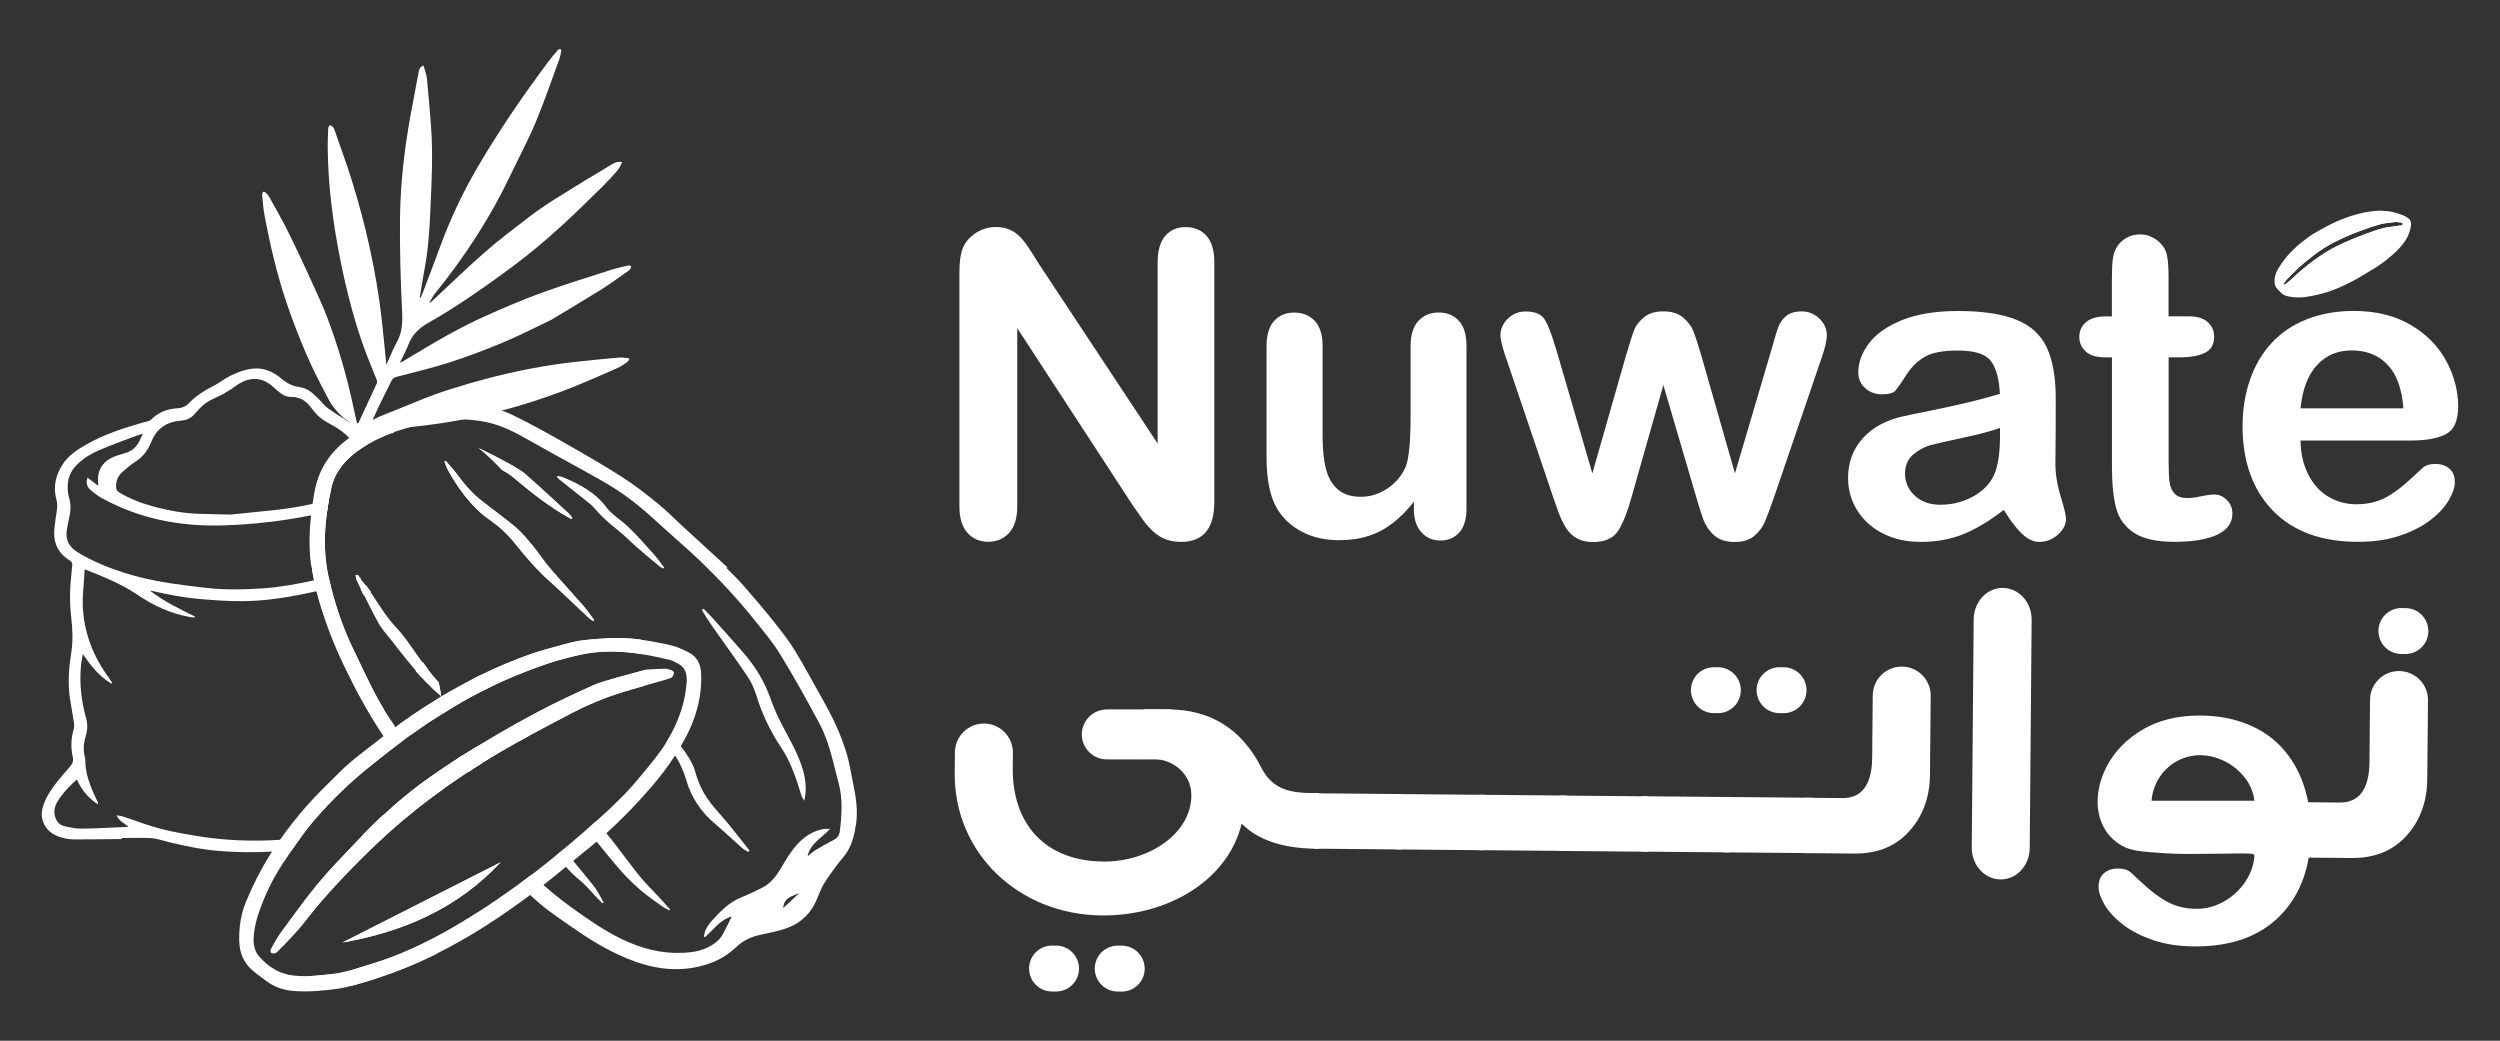 <?xml version="1.0" encoding="UTF-8"?>
<svg id="Layer_1" xmlns="http://www.w3.org/2000/svg" version="1.1" viewBox="0 0 1080 449.59">
  <rect x="0" y="0" width="1080" height="449.59" fill="#333333" stroke="none"/>
  <!-- Generator: Adobe Illustrator 29.7.1, SVG Export Plug-In . SVG Version: 2.1.1 Build 8)  -->
  <defs>
    <style>
      .st0 {
        fill: #fff;
      }
    </style>
  </defs>
  <path class="st0" d="M448.86,114.1l51.24,77.49v-78.23c0-5.07,1.1-8.89,3.27-11.43,2.17-2.54,5.14-3.82,8.84-3.82s6.85,1.28,9.05,3.82c2.2,2.54,3.33,6.36,3.33,11.43v103.4c0,11.55-4.8,17.33-14.37,17.33-2.38,0-4.56-.34-6.45-1.04-1.93-.7-3.7-1.77-5.38-3.27-1.68-1.5-3.24-3.24-4.68-5.26s-2.87-4.06-4.31-6.14l-49.95-76.61v77.03c0,5.01-1.16,8.83-3.52,11.4-2.35,2.57-5.32,3.85-8.99,3.85s-6.79-1.31-9.05-3.91c-2.26-2.6-3.42-6.39-3.42-11.34v-101.42c0-4.31.49-7.67,1.44-10.14,1.13-2.69,3.03-4.89,5.66-6.6,2.63-1.71,5.47-2.57,8.53-2.57,2.38,0,4.43.4,6.14,1.16,1.71.76,3.21,1.83,4.49,3.15,1.28,1.31,2.6,3.03,3.94,5.1,1.35,2.11,2.75,4.28,4.16,6.54l.03.06Z"/>
  <path class="st0" d="M671.94,149.79l15.96,54.7,14.52-50.85c1.56-5.32,2.72-8.95,3.45-10.91.73-1.96,2.14-3.79,4.22-5.56,2.05-1.77,4.89-2.66,8.47-2.66s6.51.89,8.56,2.66c2.05,1.77,3.52,3.67,4.34,5.74.83,2.05,2.02,5.62,3.52,10.73l14.52,50.85,16.14-54.7c1.07-3.94,1.96-6.81,2.6-8.56.64-1.74,1.77-3.33,3.33-4.68,1.56-1.34,3.79-2.02,6.73-2.02s5.47,1.01,7.64,3.06c2.14,2.05,3.24,4.43,3.24,7.18,0,2.51-.92,6.29-2.78,11.4l-20.02,58.67c-1.74,4.95-3.09,8.56-4.04,10.76-.95,2.2-2.48,4.19-4.52,5.93-2.05,1.74-4.89,2.6-8.47,2.6s-6.63-.92-8.74-2.78c-2.11-1.86-3.7-4.13-4.71-6.81-1.01-2.69-2.11-6.2-3.33-10.48l-14-47.73-13.54,47.73c-1.8,6.63-3.73,11.64-5.84,15.03-2.11,3.39-5.78,5.07-11.04,5.07-2.69,0-4.98-.52-6.88-1.56-1.9-1.04-3.45-2.54-4.71-4.49s-2.35-4.25-3.33-6.91c-.95-2.66-1.71-4.77-2.23-6.33l-19.84-58.67c-1.99-5.5-2.97-9.29-2.97-11.4,0-2.63,1.04-4.98,3.15-7.09,2.11-2.08,4.68-3.15,7.7-3.15,4.07,0,6.82,1.16,8.25,3.45,1.44,2.29,2.97,6.23,4.59,11.79l.06-.03Z"/>
  <path class="st0" d="M863.97,184.87c-3.58,1.31-8.8,2.72-15.65,4.16-6.85,1.47-11.59,2.54-14.22,3.24-2.63.7-5.14,2.05-7.55,4.03-2.38,2.02-3.58,4.8-3.58,8.37s1.41,6.88,4.22,9.47c2.81,2.6,6.48,3.91,11.04,3.91,4.83,0,9.32-1.07,13.42-3.18,4.1-2.11,7.09-4.86,9.02-8.22,2.2-3.7,3.33-9.81,3.33-18.3v-3.51l-.03.03ZM865.59,220.29c-5.93,4.61-11.65,8.07-17.18,10.36-5.53,2.29-11.74,3.45-18.62,3.45-6.27,0-11.8-1.25-16.57-3.73-4.77-2.48-8.41-5.84-11.01-10.08-2.6-4.25-3.85-8.86-3.85-13.81,0-6.69,2.11-12.41,6.36-17.14,4.25-4.74,10.09-7.88,17.49-9.5,1.56-.37,5.41-1.16,11.59-2.41,6.18-1.25,11.43-2.41,15.84-3.45,4.4-1.04,9.17-2.32,14.31-3.82-.31-6.45-1.59-11.18-3.91-14.21-2.29-3.03-7.06-4.52-14.31-4.52-6.24,0-10.91.86-14.03,2.6-3.12,1.74-5.84,4.34-8.07,7.79-2.23,3.48-3.82,5.74-4.77,6.88-.92,1.1-2.9,1.65-5.96,1.65-2.75,0-5.14-.89-7.12-2.66-1.99-1.77-3-4.03-3-6.78,0-4.31,1.53-8.49,4.59-12.56,3.06-4.06,7.8-7.43,14.28-10.05,6.45-2.63,14.52-3.94,24.15-3.94,10.76,0,19.23,1.28,25.41,3.82,6.18,2.54,10.52,6.57,13.05,12.07,2.54,5.5,3.82,12.8,3.82,21.88,0,5.74,0,10.6-.03,14.61-.03,4-.06,8.46-.12,13.35,0,4.61.76,9.41,2.29,14.39,1.53,4.98,2.29,8.22,2.29,9.66,0,2.51-1.19,4.8-3.55,6.88-2.35,2.08-5.04,3.09-8.04,3.09-2.51,0-4.98-1.19-7.46-3.54-2.45-2.35-5.04-5.78-7.8-10.27l-.06.03Z"/>
  <path class="st0" d="M909.64,136.68h2.69v-14.7c0-3.94.09-7.03.31-9.29.21-2.23.79-4.16,1.74-5.78.95-1.68,2.32-3.03,4.13-4.09,1.8-1.04,3.79-1.56,6.02-1.56,3.12,0,5.93,1.16,8.44,3.48,1.68,1.56,2.75,3.45,3.18,5.68.46,2.23.67,5.44.67,9.56v16.68h8.99c3.45,0,6.11.82,7.95,2.48,1.83,1.65,2.75,3.76,2.75,6.33,0,3.3-1.31,5.59-3.91,6.91-2.6,1.31-6.33,1.99-11.16,1.99h-4.59v45.01c0,3.82.12,6.78.4,8.83.28,2.08.98,3.73,2.14,5.01,1.16,1.28,3.06,1.93,5.69,1.93,1.44,0,3.36-.24,5.84-.76,2.45-.52,4.37-.76,5.75-.76,1.99,0,3.76.79,5.35,2.38,1.59,1.59,2.38,3.54,2.38,5.87,0,3.94-2.14,6.97-6.45,9.04-4.31,2.08-10.49,3.15-18.59,3.15-7.67,0-13.45-1.28-17.4-3.85-3.94-2.57-6.54-6.14-7.77-10.66-1.22-4.55-1.83-10.6-1.83-18.21v-47h-3.24c-3.52,0-6.24-.83-8.07-2.51-1.87-1.68-2.78-3.79-2.78-6.36s.98-4.68,2.9-6.33c1.96-1.65,4.77-2.47,8.47-2.47h0Z"/>
  <path class="st0" d="M993.84,176.41h44.42c-.61-8.37-2.84-14.64-6.79-18.79-3.91-4.16-9.08-6.23-15.47-6.23s-11.1,2.11-15.04,6.33-6.3,10.45-7.12,18.7ZM1041.74,190.31h-47.91c.06,5.56,1.19,10.45,3.36,14.7,2.17,4.25,5.07,7.46,8.71,9.59,3.61,2.14,7.61,3.24,11.98,3.24,2.94,0,5.59-.34,8.04-1.04,2.42-.67,4.77-1.77,7.03-3.24,2.26-1.47,4.37-3.03,6.27-4.71,1.93-1.68,4.4-3.94,7.46-6.81,1.25-1.07,3.06-1.62,5.38-1.62,2.51,0,4.56.7,6.11,2.05,1.56,1.38,2.32,3.33,2.32,5.84,0,2.2-.86,4.8-2.6,7.76-1.74,2.96-4.34,5.81-7.86,8.53-3.52,2.72-7.89,4.98-13.18,6.78-5.29,1.8-11.37,2.69-18.25,2.69-15.74,0-27.97-4.49-36.69-13.45-8.71-8.95-13.12-21.15-13.12-36.52,0-7.24,1.07-13.93,3.24-20.14,2.17-6.2,5.29-11.49,9.42-15.92,4.13-4.43,9.2-7.82,15.26-10.18,6.05-2.35,12.75-3.54,20.09-3.54,9.57,0,17.79,2.02,24.64,6.05,6.85,4.03,11.98,9.26,15.38,15.64,3.42,6.39,5.11,12.93,5.11,19.56,0,6.17-1.77,10.14-5.29,11.98-3.52,1.83-8.5,2.75-14.89,2.75h-.03Z"/>
  <path class="st0" d="M966.29,332.28c-4.86-4.09-11.31-6.48-17.46-5.99-10.49.83-18.62,9.35-19.35,19.62h44.42c-.55-5.35-3.49-10.11-7.64-13.63h.03ZM911.51,361.24c-.79-.89-1.53-1.86-2.14-2.9-5.11-8.46-3.58-19.16.89-27.53,3.42-6.39,8.53-11.61,15.38-15.65,6.85-4.03,15.07-6.05,24.64-6.05,7.37,0,14.06,1.19,20.09,3.54,6.05,2.35,11.13,5.74,15.26,10.18s7.28,9.72,9.42,15.92c2.14,6.2,3.24,12.89,3.24,20.14,0,15.37-4.37,27.53-13.12,36.52-8.74,8.98-20.97,13.44-36.69,13.44-6.88,0-12.96-.89-18.25-2.69-5.29-1.8-9.69-4.06-13.18-6.78-3.49-2.72-6.11-5.56-7.86-8.53-1.74-2.96-2.6-5.53-2.6-7.76,0-2.51.76-4.46,2.32-5.84,1.56-1.37,3.58-2.05,6.11-2.05,2.32,0,4.13.55,5.38,1.62,3.06,2.87,5.53,5.13,7.46,6.81,1.93,1.68,4.01,3.24,6.27,4.71,2.26,1.47,4.62,2.54,7.03,3.24,2.42.7,5.11,1.04,8.04,1.04,10.39,0,20.42-7.76,23.66-17.54.43-1.25.73-2.57.89-3.85.27-2.05.37-2.32-1.68-2.44-3.7-.24-7.49,0-11.19,0-9.57,0-19.14.43-28.68-.4-4.49-.4-10.03-.49-14.15-2.35-2.48-1.1-4.68-2.75-6.48-4.77l-.06-.03Z"/>
  <path class="st0" d="M472.55,412.09s.18.09.18.18M569.77,366.65h-1.25c-14.34-.15-24.95-3.73-31.89-10.63-.09-.09-.28-.06-.31.09-5.9,23.9-31.37,39.63-60.38,39.36-35.77-.31-63.8-26.86-63.5-61.54l.09-8.95c.06-6.91,5.72-12.47,12.63-12.41,6.91.06,12.47,5.71,12.41,12.62l-.06,6.6c-.21,23.96,13.76,40.18,39.16,40.4,19.32.18,37.85-11.83,38-28.45.09-9.47-7.92-15.8-16.51-15.89-1.44,0-4.13-.18-5.56.15l1.47-21.45c0-.18,3.58-.15,10.91-.09,18.07.15,31.4,8.49,39.84,25.03,4.22,8.25,10.46,11,21.19,11.09h3.94l-.21,23.99.03.09Z"/>
  <path class="st0" d="M605.54,366.96l-37.88-.34s-.18-.09-.18-.18l.21-23.56s.09-.18.18-.18l37.88.34s.18.09.18.18l-.21,23.56s-.09.18-.18.18Z"/>
  <path class="st0" d="M640.94,367.29l-37.88-.34s-.18-.09-.18-.18l.21-23.56s.09-.18.18-.18l37.88.34s.18.09.18.18l-.21,23.56s-.09.18-.18.18Z"/>
  <path class="st0" d="M676.37,367.6l-37.88-.34s-.18-.09-.18-.18l.21-23.56s.09-.18.18-.18l37.88.34s.18.09.18.18l-.21,23.56s-.09.18-.18.18Z"/>
  <path class="st0" d="M711.78,367.94l-37.88-.34s-.18-.09-.18-.18l.21-23.56s.09-.18.18-.18l37.88.34s.18.09.18.18l-.21,23.56s-.09.18-.18.18Z"/>
  <path class="st0" d="M747.21,368.24l-37.88-.34s-.18-.09-.18-.18l.21-23.56s.09-.18.18-.18l37.88.34s.18.09.18.18l-.21,23.56s-.09.18-.18.18Z"/>
  <path class="st0" d="M782.61,368.55l-37.88-.34s-.18-.09-.18-.18l.21-23.56s.09-.18.18-.18l37.88.34s.18.09.18.18l-.21,23.56s-.09.18-.18.18Z"/>
  <path class="st0" d="M833.76,334.51c-.09,9.47-2.84,17.33-8.07,23.53-5.96,7.27-14.22,10.79-24.61,10.69l-21.09-.18s-.18-.09-.18-.18l.21-23.56s.09-.18.18-.18l15.71.15c8.41.06,12.75-5.78,12.87-17.42l.24-26.98c.06-6.91,5.72-12.47,12.63-12.41,6.91.06,12.47,5.71,12.41,12.62l-.31,33.98v-.06Z"/>
  <path class="st0" d="M1027.48,272.51h0c.01-1.31.28-2.58.79-3.79.52-1.21,1.24-2.28,2.18-3.2.94-.92,2.02-1.63,3.24-2.12,1.22-.49,2.49-.73,3.81-.72l1.71.02c1.32.01,2.58.27,3.8.79,1.21.51,2.28,1.24,3.2,2.18.92.94,1.63,2.02,2.12,3.24.49,1.22.73,2.49.72,3.8h0c-.01,1.31-.28,2.58-.79,3.79-.52,1.21-1.24,2.28-2.18,3.2-.94.92-2.02,1.63-3.24,2.12-1.22.49-2.49.73-3.81.72l-1.71-.02c-1.32-.01-2.58-.28-3.8-.79-1.21-.51-2.28-1.24-3.2-2.18-.92-.94-1.63-2.02-2.12-3.24s-.73-2.49-.72-3.8Z"/>
  <path class="st0" d="M758.85,298.06c.01-1.31.28-2.58.79-3.79.52-1.21,1.24-2.28,2.18-3.2.94-.92,2.02-1.63,3.24-2.12,1.22-.49,2.49-.73,3.81-.72l1.71.02c1.32.01,2.58.27,3.8.79,1.21.51,2.28,1.24,3.2,2.18.92.94,1.63,2.02,2.12,3.24.49,1.22.73,2.49.72,3.8-.01,1.31-.28,2.58-.79,3.79-.52,1.21-1.24,2.28-2.18,3.2-.94.92-2.02,1.63-3.24,2.12-1.22.49-2.49.73-3.81.72l-1.71-.02c-1.32-.01-2.58-.28-3.8-.79-1.21-.51-2.28-1.24-3.2-2.18-.92-.94-1.63-2.02-2.12-3.24-.49-1.22-.73-2.49-.72-3.8Z"/>
  <path class="st0" d="M730.47,298.06c.01-1.31.28-2.58.79-3.79.52-1.21,1.24-2.28,2.18-3.2.94-.92,2.02-1.63,3.24-2.12,1.22-.49,2.49-.73,3.81-.72l1.71.02c1.32.01,2.58.27,3.8.79,1.21.51,2.28,1.24,3.2,2.18.92.94,1.63,2.02,2.12,3.24.49,1.22.73,2.49.72,3.8-.01,1.31-.28,2.58-.79,3.79-.52,1.21-1.24,2.28-2.18,3.2-.94.92-2.02,1.63-3.24,2.12-1.22.49-2.49.73-3.81.72l-1.71-.02c-1.32-.01-2.58-.27-3.8-.79-1.21-.51-2.28-1.24-3.2-2.18s-1.63-2.02-2.12-3.24c-.49-1.22-.73-2.49-.72-3.8Z"/>
  <path class="st0" d="M864.21,379.91c-6.91-.06-12.47-6.23-12.41-13.78l.83-98.61c.06-7.55,5.72-13.63,12.63-13.54,6.91.06,12.47,6.23,12.41,13.78l-.83,98.61c-.06,7.55-5.72,13.63-12.63,13.54h0Z"/>
  <path class="st0" d="M1048.59,336.43c-.09,9.47-2.84,17.33-8.07,23.53-5.96,7.27-14.22,10.79-24.61,10.69l-21.09-.18s-.18-.09-.18-.18l.21-23.56s.09-.18.18-.18l15.71.15c8.41.06,12.75-5.78,12.87-17.42l.24-26.98c.06-6.91,5.72-12.47,12.63-12.41,6.91.06,12.47,5.71,12.41,12.62l-.31,33.98v-.06Z"/>
  <path class="st0" d="M478.14,306.46h28v21.6h-28c-5.96,0-10.79-4.83-10.79-10.79s4.83-10.79,10.79-10.79v-.03Z"/>
  <path class="st0" d="M986.62,122.41c.37-.49.76-1.04,1.16-1.5.06-.03.09-.09.15-.15,1.68-1.74,3.36-3.54,5.14-5.16,1.59-1.47,3.3-2.81,5.01-4.16.37-.31.7-.58,1.07-.86.89-.67,1.74-1.31,2.63-1.96.46-.34.95-.64,1.44-.95.15-.12.34-.24.52-.34.18-.12.4-.24.61-.4.15-.09.31-.18.46-.27.31-.18.64-.4.95-.58.15-.06.31-.18.43-.24.09-.03.18-.09.28-.15.15-.06.31-.18.49-.28.37-.21.73-.4,1.13-.61.31-.15.61-.31.92-.46,0,0,.06-.03.09-.03.28-.15.61-.31.92-.43.21-.12.46-.24.7-.34.06-.03.15-.06.21-.12.18-.09.4-.21.61-.31.15-.06.27-.12.4-.18.27-.12.58-.24.86-.37.06-.03.15-.06.21-.12l.67-.28.15-.06c.76-.34,1.53-.64,2.29-.98.28-.09.52-.21.79-.31.37-.15.7-.28,1.07-.43.37-.15.73-.31,1.13-.43h.06s.06,0,.06-.03c.37-.15.73-.28,1.1-.43h.06c.4-.15.79-.31,1.22-.46,2.2-.82,4.49-1.53,6.76-2.17.95-.28,1.93-.4,2.94-.52,1.1-.18,2.2-.31,3.36-.43.09,0,.15,0,.24-.03.7.06,1.47.12,2.2.21.21,0,.43.15.64.24.21.12.4.31.27.52-.06.18-.24.4-.43.46-.73.15-1.5.21-2.23.34-.15,0-.34.03-.49.06-.18,0-.34.06-.52.09-.09,0-.18,0-.28.03-.43.03-.86.12-1.28.18-.15,0-.34.06-.52.09-.28.03-.55.06-.83.12-2.02.34-3.97.86-5.87,1.56-.61.21-1.22.43-1.8.64-.43.15-.89.31-1.31.49-.46.15-.89.34-1.35.49-.37.15-.73.28-1.1.43-.4.12-.79.31-1.22.46-.31.12-.64.28-.98.4-.12.06-.28.12-.37.15-.31.12-.61.24-.92.37h-.06c-.37.15-.73.34-1.13.49-.37.15-.76.34-1.16.52-.15.06-.31.12-.46.18s-.31.12-.46.21c-.12.06-.24.12-.34.15-.12.06-.28.12-.4.18q-.06,0-.12.03c-.46.21-.92.43-1.38.67-.31.15-.61.31-.95.46-.28.15-.61.31-.92.46-.28.15-.52.31-.79.43h-.06s-.18.12-.31.18c-.09.03-.18.09-.28.15-.06.03-.12.09-.18.09l-.06.03c-.34.18-.7.37-1.01.58-.15.06-.28.15-.4.21-.24.12-.49.28-.7.43-.49.27-.95.58-1.44.89-.12.09-.24.15-.37.24-.31.21-.64.43-.98.64-.21.15-.46.31-.67.46-3.12,2.14-6.08,4.46-8.93,6.94-.98.86-1.9,1.8-2.87,2.69-.67.64-1.41,1.19-2.14,1.77-.21.18-.46.37-.67.55-.12.09-.28.18-.4.21-.15,0-.37,0-.43-.09-.09-.09-.06-.34,0-.43l.12-.18ZM983.04,120.79v.21c-.06.52-.06,1.01.03,1.5.06.34.18.64.31.98.18.4.46.79.76,1.16.24.28.52.55.79.82.21.21.43.4.67.61.37.4.79.67,1.22.95.55.28,1.16.49,1.77.64,1.74.37,3.52.46,5.41.46.49-.03.98-.06,1.47-.12,1.04-.12,2.14-.31,3.18-.49,2.35-.43,4.68-1.04,6.94-1.8h.06c4.19-1.41,8.16-3.27,12.01-5.41.24-.12.46-.28.7-.37.34-.18.67-.4,1.01-.58,1.01-.58,1.96-1.13,2.93-1.74.31-.18.64-.4.92-.61.73-.43,1.47-.89,2.2-1.34.31-.18.58-.34.86-.52.43-.28.86-.55,1.25-.82,2.14-1.44,4.16-3.06,6.11-4.74,1.13-1.04,2.2-2.08,3.21-3.24.27-.31.55-.64.79-.98.18-.21.31-.43.49-.64,1.71-2.23,2.81-4.74,3.09-7.55.09-1.04-.18-1.99-1.07-2.63-.67-.49-1.41-.95-2.2-1.25-1.04-.37-2.11-.73-3.21-1.04l-.37-.09c-.92-.24-1.87-.43-2.81-.55-1.25-.12-2.51-.21-3.76-.24-.79,0-1.59.12-2.41.21-1.25.15-2.48.31-3.7.55-2.14.43-4.25,1.01-6.3,1.68-.24.06-.46.15-.7.24s-.55.18-.79.28c-.7.28-1.35.52-2.05.79-.15.06-.28.09-.4.18-.31.09-.58.21-.92.37l-.06.03c-1.28.55-2.57,1.13-3.79,1.74-.55.24-1.07.55-1.59.82-.15.06-.31.15-.46.21-.52.28-1.04.55-1.53.89-.18.12-.4.21-.58.34-1.74,1.01-3.52,1.93-5.11,3.15-1.5,1.13-3.06,2.23-4.46,3.45-1.25,1.1-2.45,2.23-3.61,3.45-.4.4-.76.82-1.13,1.25-.09.12-.24.24-.34.4-1.31,1.59-2.48,3.24-3.49,5.01-.28.46-.49.89-.67,1.34-.4.95-.64,1.99-.76,3.03h.06Z"/>
  <path class="st0" d="M983.44,120.86c.12-1.07.37-2.05.73-2.93.15-.43.4-.89.61-1.28,1.13-1.86,2.23-3.48,3.49-4.98.09-.12.21-.24.31-.37.34-.43.73-.82,1.13-1.22,1.1-1.19,2.29-2.35,3.58-3.45,1.04-.92,2.2-1.74,3.3-2.6.37-.28.73-.55,1.13-.86,1.19-.89,2.51-1.65,3.76-2.38.43-.24.89-.49,1.31-.76.15-.06.27-.15.4-.21l.18-.09c.52-.31,1.01-.58,1.53-.86.15-.09.31-.18.43-.24.49-.27,1.01-.52,1.59-.82,1.22-.61,2.51-1.19,3.76-1.74h.06v-.03c.27-.12.58-.24.89-.37.15-.06.27-.12.4-.18.64-.24,1.31-.52,2.05-.76.28-.12.52-.18.79-.31.24-.06.46-.15.67-.21,2.05-.7,4.16-1.25,6.27-1.68,1.07-.18,2.14-.34,3.21-.49l.61-.09c.73-.09,1.47-.18,2.2-.18,1.19.03,2.42.12,3.7.24.86.09,1.77.28,2.75.55.12,0,.21.06.34.09,1.13.31,2.23.7,3.18,1.04.64.24,1.28.61,2.11,1.19.7.49,1.01,1.25.92,2.26-.24,2.6-1.25,4.98-3,7.36-.15.21-.31.4-.46.58v.03c-.24.31-.49.61-.8.95-.95,1.13-1.99,2.17-3.15,3.21-2.08,1.83-4.07,3.36-6.05,4.74-.43.31-.86.55-1.22.82-.31.18-.58.34-.86.52-.58.34-1.13.7-1.74,1.07l-.46.28c-.31.18-.64.4-.95.58-1.16.7-2.05,1.25-2.9,1.74-.34.18-.67.4-1.01.58-.24.12-.46.28-.67.37-4.37,2.41-8.19,4.13-11.98,5.38h-.06c-2.29.79-4.62,1.37-6.91,1.8-.95.18-2.08.37-3.15.52h-.03c-.49.06-.98.09-1.44.12-1.68,0-3.49-.06-5.32-.43-.61-.12-1.16-.34-1.68-.61-.43-.24-.79-.52-1.16-.86l-.15-.18c-.15-.15-.31-.31-.46-.46-.34-.31-.58-.55-.79-.82-.31-.34-.55-.67-.7-1.07-.12-.28-.21-.58-.27-.89-.06-.43-.09-.89,0-1.38v-.21h0ZM982.65,120.76v.21c-.09.55-.06,1.1,0,1.59.06.37.18.73.37,1.07.21.43.46.86.83,1.25.24.24.52.55.83.86.15.15.31.31.46.46l.15.18c.4.4.83.7,1.31.98.58.31,1.22.52,1.9.67.61.12,1.19.21,1.77.31,1.28.15,2.54.18,3.7.15.49-.03.98-.06,1.47-.12h.03c1.1-.15,2.23-.34,3.21-.52,2.32-.43,4.68-1.01,7.03-1.8h.06c3.82-1.28,7.67-2.99,12.08-5.44.24-.12.46-.28.7-.37.34-.18.67-.4,1.01-.58.86-.49,1.74-1.04,2.9-1.77.31-.18.64-.4.95-.58l.46-.27c.58-.34,1.16-.7,1.74-1.07.31-.18.55-.34.86-.52.4-.24.8-.52,1.28-.83,2.02-1.37,4-2.93,6.11-4.8,1.22-1.04,2.29-2.14,3.24-3.27.31-.37.58-.67.83-1.01.12-.18.31-.4.46-.61,1.87-2.48,2.87-5.01,3.15-7.73.12-1.31-.28-2.32-1.22-2.96-.89-.61-1.62-1.04-2.32-1.28-.95-.37-2.08-.76-3.21-1.07l-.37-.09c-1.04-.28-1.99-.46-2.87-.55-1.31-.15-2.6-.21-3.76-.24-.79,0-1.56.09-2.32.18l-.61.06c-1.07.15-2.2.31-3.27.49-2.14.43-4.28,1.01-6.36,1.68-.21.09-.46.15-.67.24-.28.09-.55.18-.83.31-.73.28-1.41.52-2.05.79-.15.06-.28.12-.4.15l-.92.37h-.06c-1.25.58-2.57,1.16-3.82,1.8-.58.31-1.1.58-1.59.82-.15.09-.31.18-.46.24-.52.27-1.04.55-1.56.86l-.18.12s-.27.15-.4.21c-.43.24-.86.49-1.28.73-1.28.73-2.63,1.5-3.85,2.44-.37.31-.73.58-1.13.86-1.13.82-2.26,1.71-3.33,2.63-1.28,1.13-2.51,2.32-3.61,3.51-.4.43-.76.86-1.13,1.25-.12.12-.24.28-.34.4-1.25,1.53-2.42,3.18-3.55,5.07-.24.46-.49.92-.7,1.41-.37.95-.67,2.02-.79,3.15l.09-.03Z"/>
  <path class="st0" d="M987.02,122.93s-.37,0-.43-.09c-.09-.09-.06-.34,0-.43.37-.49.76-1.04,1.16-1.5.06-.03.09-.09.15-.15,1.68-1.74,3.36-3.54,5.14-5.16,1.59-1.47,3.3-2.81,5.01-4.16.37-.31.7-.58,1.07-.86.89-.67,1.74-1.31,2.63-1.96.46-.34.95-.64,1.44-.95.15-.12.34-.24.52-.34.18-.12.4-.24.61-.4.15-.09.31-.18.46-.27.31-.18.64-.4.95-.58.15-.06.31-.18.43-.24.09-.03.18-.09.28-.15.15-.06.31-.18.49-.28.37-.21.73-.4,1.13-.61.31-.15.61-.31.92-.46,0,0,.06-.03.09-.03.27-.15.61-.31.92-.43.21-.12.46-.24.7-.34.06-.03.15-.06.21-.12.18-.09.4-.21.61-.31.15-.06.28-.12.4-.18.28-.12.58-.24.86-.37.06-.03.15-.06.21-.12l.67-.28.15-.06c.76-.34,1.53-.64,2.29-.98.28-.09.52-.21.79-.31.37-.15.7-.28,1.07-.43.37-.15.73-.31,1.13-.43h.06s.06,0,.06-.03c.37-.15.73-.28,1.1-.43h.06c.4-.15.79-.31,1.22-.46,2.2-.82,4.49-1.53,6.76-2.17.95-.28,1.93-.4,2.93-.52,1.1-.18,2.2-.31,3.36-.43.09,0,.15,0,.24-.03.7.06,1.47.12,2.2.21.21,0,.43.15.64.24.21.12.4.31.28.52-.06.18-.24.4-.43.46-.73.15-1.5.21-2.23.34-.15,0-.34.03-.49.06-.18,0-.34.06-.52.09-.09,0-.18,0-.28.03-.43.03-.86.12-1.28.18-.15,0-.34.06-.52.09-.28.03-.55.06-.83.12-2.02.34-3.97.86-5.87,1.56-.61.21-1.22.43-1.8.64-.43.15-.89.31-1.31.49-.46.15-.89.34-1.35.49-.37.15-.73.28-1.1.43-.4.12-.79.31-1.22.46-.31.12-.64.28-.98.4-.12.06-.27.12-.37.15-.31.12-.61.24-.92.37h-.06c-.37.15-.73.34-1.13.49-.37.15-.76.34-1.16.52-.15.06-.31.12-.46.18-.15.06-.31.12-.46.21-.12.06-.24.12-.34.15-.12.06-.28.12-.4.18q-.06,0-.12.03c-.46.21-.92.43-1.38.67-.31.15-.61.31-.95.46-.28.15-.61.31-.92.46-.27.15-.52.31-.79.43h-.06s-.18.12-.31.18c-.09.03-.18.09-.28.15-.06.03-.12.09-.18.09l-.06.03c-.34.18-.7.37-1.01.58-.15.06-.28.15-.4.21-.24.12-.49.28-.7.43-.49.27-.95.58-1.44.89-.12.09-.24.15-.37.24-.31.21-.64.43-.98.64-.21.15-.46.31-.67.46-3.12,2.14-6.08,4.46-8.93,6.94-.98.86-1.9,1.8-2.87,2.69-.67.64-1.41,1.19-2.14,1.77-.21.18-.46.37-.67.55-.12.09-.28.18-.4.21l.12-.18ZM985.12,123.12c.37.55.76,1.04,1.25,1.47.58.55,1.28.95,2.08,1.19.79.24,1.59.37,2.41.43,1.07.09,2.11.09,3.15.12.61-.06,1.22-.09,1.8-.18,1.62-.28,3.27-.49,4.86-.86,3.39-.79,6.66-2.02,9.81-3.45.31-.15.61-.27.89-.43,1.68-.76,3.3-1.59,4.92-2.44.09-.06.18-.09.28-.15.58-.31,1.16-.61,1.71-.95,1.04-.58,2.05-1.19,3.06-1.8.31-.21.67-.4.98-.61.8-.49,1.59-1.01,2.39-1.53.21-.12.43-.31.64-.43.4-.24.79-.52,1.19-.76,1.99-1.34,3.97-2.75,5.75-4.4,1.25-1.16,2.6-2.32,3.7-3.67.09-.09.15-.18.24-.28.09-.09.12-.21.21-.31.06-.09.12-.15.15-.24.06-.06.09-.12.15-.21,1.22-1.74,2.14-3.61,2.6-5.71.18-.92.12-1.74-.76-2.35-.24-.18-.52-.4-.79-.52-1.01-.4-2.02-.76-3.03-1.1-.03,0-.06,0-.12-.03l-.79-.21c-2.08-.55-4.19-.89-6.39-.7-1.44.12-2.87.31-4.28.55-1.8.37-3.55.79-5.29,1.28-.46.12-.95.27-1.38.4-.34.12-.64.21-.95.34-1.01.34-1.99.7-2.97,1.1-.24.12-.49.18-.7.31-.06,0-.09.03-.15.06-.49.18-.95.43-1.41.61-.61.28-1.22.58-1.83.86-.12.06-.24.12-.37.18-.61.31-1.19.61-1.8.95l-.86.46c-.4.21-.79.46-1.19.67-.12.06-.24.12-.34.18-1.04.58-2.08,1.19-3.12,1.83-2.42,1.47-4.71,3.12-6.82,4.95-.79.67-1.53,1.38-2.2,2.11-.4.43-.79.86-1.19,1.28-.21.21-.4.43-.61.67-.21.21-.4.4-.58.61-1.01,1.19-1.96,2.44-2.75,3.79-.73,1.25-1.44,2.54-1.8,3.94-.03.18-.09.37-.12.52-.15.83-.15,1.65.34,2.41l.03.06Z"/>
  <path class="st0" d="M988.58,125.38c-.73-.21-1.38-.55-1.96-1.1-.43-.37-.83-.86-1.19-1.38-.31-.46-.43-1.01-.37-1.71,0-.15.03-.31.06-.46.03-.15.09-.31.12-.49.4-1.41,1.1-2.69,1.77-3.88.7-1.19,1.59-2.41,2.72-3.7.15-.21.37-.43.55-.61l.15-.18s.28-.31.43-.46c.46-.52.83-.92,1.16-1.25.76-.79,1.5-1.5,2.2-2.11,2.2-1.89,4.43-3.54,6.76-4.92,1.16-.7,2.11-1.28,3.12-1.83l.09-.06s.15-.09.24-.12c.4-.21.76-.43,1.16-.67.28-.15.58-.31.86-.46.58-.31,1.19-.61,1.83-.92l.12-.06s.15-.06.21-.12c.61-.31,1.25-.58,1.83-.86.49-.24.95-.43,1.41-.61,0,0,.06,0,.06-.03h.06c.21-.12.4-.18.61-.28l.09-.06c1.01-.4,1.96-.76,2.94-1.07.31-.09.64-.21.95-.34.46-.15.92-.28,1.38-.43,1.68-.46,3.42-.92,5.26-1.28,1.31-.28,2.69-.46,4.25-.58,1.93-.15,3.97.09,6.27.7.24.06.52.15.76.21,0,0,.06,0,.09.03,1.04.34,2.05.7,3.03,1.1.18.06.34.18.52.34.06,0,.15.09.21.12.61.43.8,1.01.58,1.99-.43,1.89-1.22,3.7-2.57,5.56,0,.06-.09.15-.12.21l-.15.21s-.12.18-.21.31c-.09.09-.12.15-.21.24-.89,1.1-1.99,2.08-3.03,3.03-.21.21-.43.4-.64.61-1.87,1.71-3.91,3.18-5.69,4.34-.24.18-.52.37-.79.55l-.4.24s-.31.18-.43.31l-.18.12c-.92.58-1.68,1.07-2.39,1.5-.31.21-.64.43-.98.61-1.07.67-2.08,1.25-3.06,1.8-.55.34-1.13.61-1.71.95-.09.06-.18.09-.28.15-1.93.98-3.49,1.77-4.92,2.44-.31.12-.61.28-.89.4-3.55,1.59-6.73,2.72-9.75,3.39-1.22.31-2.51.49-3.73.7-.37.06-.73.12-1.1.18s-.76.12-1.16.15c-.18,0-.37,0-.58.06-.31,0-.58,0-.89-.03-.73,0-1.47,0-2.2-.09-.89-.09-1.65-.21-2.32-.43h.03ZM984.79,123.33c.4.61.86,1.13,1.31,1.56.67.58,1.41,1.01,2.23,1.25.61.18,1.28.34,2.05.4l.43.06c.76.06,1.53.09,2.26.09h.98c.18,0,.37,0,.58-.03.4-.06.83-.06,1.25-.12.37-.06.73-.12,1.1-.18,1.22-.21,2.54-.4,3.76-.7,3.06-.73,6.3-1.83,9.87-3.45.31-.15.61-.27.92-.43,1.44-.67,3-1.47,4.92-2.47.09-.03.18-.09.28-.15.58-.31,1.16-.61,1.71-.95.98-.55,1.99-1.13,3.06-1.8.31-.18.67-.4.98-.61.7-.43,1.47-.92,2.38-1.53l.18-.12s.31-.21.46-.31l.4-.24c.28-.18.52-.34.79-.49,1.77-1.19,3.85-2.66,5.81-4.43.21-.18.43-.4.64-.58,1.07-.98,2.14-1.96,3.09-3.12.09-.09.15-.21.24-.31.09-.09.15-.21.24-.31l.15-.21s.12-.15.15-.24c1.38-1.93,2.23-3.85,2.66-5.84.09-.46.4-1.89-.92-2.75-.06-.06-.12-.09-.18-.12-.21-.15-.43-.34-.7-.43-1.01-.4-2.02-.79-3.06-1.13-.03,0-.06,0-.12-.03-.27-.06-.52-.15-.79-.21-2.38-.64-4.49-.86-6.51-.73-1.62.12-3.03.31-4.34.58-1.87.37-3.67.79-5.32,1.28-.46.12-.95.27-1.38.43-.34.09-.64.21-.98.34-.98.34-1.96.7-2.97,1.1l-.12.06c-.21.09-.4.15-.61.24h-.06s-.06.06-.09.06c-.43.15-.89.37-1.38.58-.61.27-1.25.55-1.87.89-.06,0-.15.06-.21.09l-.15.06c-.64.34-1.25.64-1.83.92-.28.15-.58.31-.86.46-.4.21-.83.46-1.22.67,0,0-.15.09-.24.12l-.09.06c-.98.58-1.96,1.13-3.12,1.83-2.35,1.41-4.65,3.12-6.85,5.01-.73.64-1.47,1.34-2.23,2.17-.37.37-.73.76-1.19,1.28-.15.15-.31.31-.43.46l-.15.18c-.21.21-.4.4-.58.61-1.16,1.34-2.05,2.6-2.78,3.85-.7,1.16-1.47,2.54-1.86,4.03-.06.18-.12.4-.12.58-.15.7-.28,1.71.4,2.69l.03.03Z"/>
  <path class="st0" d="M472.94,418.34c.01-1.31.28-2.58.79-3.79.52-1.21,1.24-2.28,2.18-3.2.94-.92,2.02-1.63,3.24-2.12,1.22-.49,2.49-.73,3.81-.72l1.71.02c1.32.01,2.58.28,3.8.79,1.21.51,2.28,1.24,3.2,2.18.92.94,1.63,2.02,2.12,3.24.49,1.22.73,2.49.72,3.8-.01,1.31-.28,2.58-.79,3.79-.52,1.21-1.24,2.28-2.18,3.2-.94.92-2.02,1.63-3.24,2.12-1.22.49-2.49.73-3.81.72l-1.71-.02c-1.32-.01-2.58-.28-3.8-.79-1.21-.51-2.28-1.24-3.2-2.18-.92-.94-1.63-2.02-2.12-3.24s-.73-2.49-.72-3.8Z"/>
  <path class="st0" d="M444.56,418.31c.01-1.31.28-2.58.79-3.79.52-1.21,1.24-2.28,2.18-3.2.94-.92,2.02-1.63,3.24-2.12,1.22-.49,2.49-.73,3.81-.72l1.71.02c1.32.01,2.58.28,3.8.79,1.21.51,2.28,1.24,3.2,2.18.92.94,1.63,2.02,2.12,3.24.49,1.22.73,2.49.72,3.8-.01,1.31-.28,2.58-.79,3.79-.52,1.21-1.24,2.28-2.18,3.2-.94.92-2.02,1.63-3.24,2.12-1.22.49-2.49.73-3.81.72l-1.71-.02c-1.32-.01-2.58-.27-3.8-.79-1.21-.51-2.28-1.24-3.2-2.18-.92-.94-1.63-2.02-2.12-3.24-.49-1.22-.73-2.49-.72-3.8Z"/>
  <path class="st0" d="M610.83,219.86v-3.12c-2.9,3.67-5.96,6.75-9.14,9.23-3.21,2.48-6.7,4.34-10.49,5.56-3.79,1.22-8.1,1.83-12.96,1.83-5.87,0-11.13-1.22-15.78-3.64-4.65-2.41-8.25-5.78-10.79-10.02-3.03-5.13-4.52-12.53-4.52-22.18v-48c0-4.86,1.1-8.46,3.27-10.88,2.2-2.38,5.11-3.61,8.71-3.61s6.63,1.22,8.87,3.64c2.26,2.41,3.36,6.05,3.36,10.82v38.78c0,5.62.46,10.33,1.41,14.15.95,3.82,2.66,6.81,5.11,8.95,2.45,2.17,5.78,3.24,10,3.24s7.92-1.22,11.56-3.64c3.61-2.41,6.24-5.59,7.89-9.5,1.35-3.42,2.05-10.94,2.05-22.55v-29.46c0-4.8,1.13-8.4,3.36-10.82,2.26-2.41,5.17-3.64,8.8-3.64s6.51,1.19,8.71,3.61c2.2,2.38,3.27,6.02,3.27,10.88v70.19c0,4.61-1.04,8.07-3.15,10.39-2.11,2.32-4.8,3.45-8.13,3.45s-6.05-1.19-8.22-3.61c-2.17-2.38-3.24-5.74-3.24-10.08l.06.03Z"/>
  <path class="st0" d="M179.55,289.85c.76.89,1.51,1.76,2.31,2.63.94-1.07,1.83-2.18,2.67-3.36-.84-1.07-1.64-2.17-2.44-3.25-.76,1.37-1.62,2.68-2.52,3.98h-.02ZM155.72,254.38c.44.91.89,1.81,1.33,2.7.18-.07.37-.16.55-.25.75-.36,1.48-.75,2.2-1.15-.68-.98-1.4-1.9-2.13-2.84-.64.52-1.3,1.05-1.96,1.55ZM153.52,248.57c.18.67.27,1.4.48,2.08.52-.16,1.03-.32,1.55-.5-.5-.6-.98-1.23-1.46-1.85-.18.09-.37.18-.57.27ZM179.57,289.85c.76.89,1.51,1.76,2.31,2.63.94-1.07,1.83-2.18,2.67-3.36-.84-1.07-1.64-2.17-2.44-3.25-.76,1.37-1.62,2.68-2.52,3.98h-.02ZM155.74,254.38c.44.91.89,1.81,1.33,2.7.18-.07.37-.16.55-.25.75-.36,1.48-.75,2.2-1.15-.68-.98-1.4-1.9-2.13-2.84-.64.52-1.3,1.05-1.96,1.55ZM153.54,248.57c.18.67.27,1.4.48,2.08.52-.16,1.03-.32,1.55-.5-.5-.6-.98-1.23-1.46-1.85-.18.09-.37.18-.57.27ZM201.59,332.72s.14.18.23.27c.11.12.2.25.28.37.12-.09.25-.16.37-.25-.3-.12-.6-.25-.89-.39ZM190.36,300.68c0,.09.04.2.04.28.05-.04.12-.07.18-.11-.07-.07-.14-.12-.21-.18h0ZM179.58,289.86c.76.89,1.51,1.76,2.31,2.63.94-1.07,1.83-2.18,2.67-3.36-.84-1.07-1.64-2.17-2.44-3.25-.76,1.37-1.62,2.68-2.52,3.98h-.02ZM156.54,360.83c3.8-1.42,7.61-2.88,11.43-4.24,1.49-.53,3.02-.91,4.55-1.15.39-.36.8-.69,1.21-1.03,1.56-1.33,3.15-2.63,4.75-3.92.78-.64,1.56-1.26,2.36-1.88.44-.36.89-.71,1.35-1.05-.44.09-.91.2-1.35.3-5.28,1.37-10.52,2.86-15.7,4.53-2.93,2.73-5.8,5.54-8.6,8.42v.04ZM155.74,254.42c.44.91.89,1.81,1.33,2.7.18-.07.37-.16.55-.25.75-.36,1.48-.75,2.2-1.15-.68-.98-1.4-1.9-2.13-2.84-.64.52-1.3,1.05-1.96,1.55ZM153.54,248.61c.18.67.27,1.4.48,2.08.52-.16,1.03-.32,1.55-.5-.5-.6-.98-1.23-1.46-1.85-.18.09-.37.18-.57.27ZM201.59,332.75s.14.18.23.27c.11.12.2.25.28.37.12-.09.25-.16.37-.25-.3-.12-.6-.25-.89-.39ZM190.36,300.71c0,.09.04.2.04.28.05-.04.12-.07.18-.11-.07-.07-.14-.12-.21-.18h0ZM179.58,289.9c.76.89,1.51,1.76,2.31,2.63.94-1.07,1.83-2.18,2.67-3.36-.84-1.07-1.64-2.17-2.44-3.25-.76,1.37-1.62,2.68-2.52,3.98h-.02ZM155.76,254.43c.44.91.89,1.81,1.33,2.7.18-.07.37-.16.55-.25.75-.35,1.48-.75,2.2-1.15-.68-.98-1.4-1.9-2.13-2.84-.64.51-1.3,1.05-1.96,1.54ZM153.56,248.63c.18.67.27,1.4.48,2.08.52-.16,1.03-.32,1.55-.5-.5-.6-.98-1.23-1.46-1.85-.18.09-.37.18-.57.27ZM197.75,327.62c1.19,1.78,2.51,3.46,3.88,5.13.07.09.14.18.23.27.11.12.2.25.28.37.12-.09.25-.16.37-.25.43-.28.87-.57,1.3-.85-1.69-1.76-3.24-3.62-4.64-5.58-.48.3-.94.59-1.42.89v.02ZM190.39,300.71c0,.09.04.2.04.28.05-.04.12-.07.18-.11-.07-.07-.14-.12-.21-.18h0ZM179.62,289.9c.76.89,1.51,1.76,2.31,2.63.94-1.07,1.83-2.18,2.67-3.36-.84-1.07-1.64-2.17-2.44-3.25-.76,1.37-1.62,2.68-2.52,3.98h-.02ZM155.8,254.43c.44.91.89,1.81,1.33,2.7.18-.07.37-.16.55-.25.75-.35,1.48-.75,2.2-1.15-.68-.98-1.4-1.9-2.13-2.84-.64.51-1.3,1.05-1.96,1.54ZM153.59,248.63c.18.67.27,1.4.48,2.08.52-.16,1.03-.32,1.55-.5-.5-.6-.98-1.23-1.46-1.85-.18.09-.37.18-.57.27ZM197.79,327.62c1.19,1.78,2.51,3.46,3.88,5.13.07.09.14.18.23.27.11.12.2.25.28.37.12-.09.25-.16.37-.25.43-.28.87-.57,1.3-.85-1.69-1.76-3.24-3.62-4.64-5.58-.48.3-.94.59-1.42.89v.02ZM190.43,300.71c0,.09.04.2.04.28.05-.04.12-.07.18-.11-.07-.07-.14-.12-.21-.18h0ZM179.65,289.9c.76.89,1.51,1.76,2.31,2.63.94-1.07,1.83-2.18,2.67-3.36-.84-1.07-1.64-2.17-2.44-3.25-.76,1.37-1.62,2.68-2.52,3.98h-.02ZM155.83,254.43c.44.91.89,1.81,1.33,2.7.18-.07.37-.16.55-.25.75-.35,1.48-.75,2.2-1.15-.68-.98-1.4-1.9-2.13-2.84-.64.51-1.3,1.05-1.96,1.54ZM153.63,248.63c.18.67.27,1.4.48,2.08.52-.16,1.03-.32,1.55-.5-.5-.6-.98-1.23-1.46-1.85-.18.09-.37.18-.57.27ZM197.82,327.62c1.19,1.78,2.51,3.46,3.88,5.13.07.09.14.18.23.27.11.12.2.25.28.37.12-.09.25-.16.37-.25.43-.28.87-.57,1.3-.85-1.69-1.76-3.24-3.62-4.64-5.58-.48.3-.94.59-1.42.89v.02ZM190.46,300.71c0,.09.04.2.04.28.05-.04.12-.07.18-.11-.07-.07-.14-.12-.21-.18h0ZM179.69,289.9c.76.89,1.51,1.76,2.31,2.63.94-1.07,1.83-2.18,2.67-3.36-.84-1.07-1.64-2.17-2.44-3.25-.76,1.37-1.62,2.68-2.52,3.98h-.02ZM155.87,254.43c.44.91.89,1.81,1.33,2.7.18-.07.37-.16.55-.25.75-.35,1.48-.75,2.2-1.15-.68-.98-1.4-1.9-2.13-2.84-.64.51-1.3,1.05-1.96,1.54ZM153.66,248.63c.18.67.27,1.4.48,2.08.52-.16,1.03-.32,1.55-.5-.5-.6-.98-1.23-1.46-1.85-.18.09-.37.18-.57.27ZM197.86,327.62c1.19,1.78,2.51,3.46,3.88,5.13.07.09.14.18.23.27.11.12.2.25.28.37.12-.09.25-.16.37-.25.43-.28.87-.57,1.3-.85-1.69-1.76-3.24-3.62-4.64-5.58-.48.3-.94.59-1.42.89v.02ZM190.5,300.71c0,.09.04.2.04.28.05-.04.12-.07.18-.11-.07-.07-.14-.12-.21-.18h0ZM179.73,289.9c.76.89,1.51,1.76,2.31,2.63.94-1.07,1.83-2.18,2.67-3.36-.84-1.07-1.64-2.17-2.44-3.25-.76,1.37-1.62,2.68-2.52,3.98h-.02ZM155.9,254.43c.44.91.89,1.81,1.33,2.7.18-.07.37-.16.55-.25.75-.35,1.48-.75,2.2-1.15-.68-.98-1.4-1.9-2.13-2.84-.64.51-1.3,1.05-1.96,1.54ZM153.7,248.63c.18.67.27,1.4.48,2.08.52-.16,1.03-.32,1.55-.5-.5-.6-.98-1.23-1.46-1.85-.18.09-.37.18-.57.27ZM197.9,327.62c1.19,1.78,2.51,3.46,3.88,5.13.07.09.14.18.23.27.11.12.2.25.28.37.12-.09.25-.16.37-.25.43-.28.87-.57,1.3-.85-1.69-1.76-3.24-3.62-4.64-5.58-.48.3-.94.59-1.42.89v.02ZM190.54,300.71c0,.09.04.2.04.28.05-.04.12-.07.18-.11-.07-.07-.14-.12-.21-.18h0ZM179.76,289.9c.76.89,1.51,1.76,2.31,2.63.94-1.07,1.83-2.18,2.67-3.36-.84-1.07-1.64-2.17-2.44-3.25-.76,1.37-1.62,2.68-2.52,3.98h-.02ZM155.94,254.43c.44.91.89,1.81,1.33,2.7.18-.07.37-.16.55-.25.75-.35,1.48-.75,2.2-1.15-.68-.98-1.4-1.9-2.13-2.84-.64.51-1.3,1.05-1.96,1.54ZM153.73,248.63c.18.67.27,1.4.48,2.08.52-.16,1.03-.32,1.55-.5-.5-.6-.98-1.23-1.46-1.85-.18.09-.37.18-.57.27ZM197.93,327.62c1.19,1.78,2.51,3.46,3.88,5.13.07.09.14.18.23.27.11.12.2.25.28.37.12-.09.25-.16.37-.25.43-.28.87-.57,1.3-.85-1.69-1.76-3.24-3.62-4.64-5.58-.48.3-.94.59-1.42.89v.02ZM190.57,300.71c0,.09.04.2.04.28.05-.04.12-.07.18-.11-.07-.07-.14-.12-.21-.18h0ZM179.8,289.9c.76.89,1.51,1.76,2.31,2.63.94-1.07,1.83-2.18,2.67-3.36-.84-1.07-1.64-2.17-2.44-3.25-.76,1.37-1.62,2.68-2.52,3.98h-.02ZM155.97,254.43c.44.91.89,1.81,1.33,2.7.18-.07.37-.16.55-.25.75-.35,1.48-.75,2.2-1.15-.68-.98-1.4-1.9-2.13-2.84-.64.51-1.3,1.05-1.96,1.54ZM153.77,248.63c.18.67.27,1.4.48,2.08.52-.16,1.03-.32,1.55-.5-.5-.6-.98-1.23-1.46-1.85-.18.09-.37.18-.57.27ZM201.82,332.77s.14.18.23.27c.11.12.2.25.28.37.12-.09.25-.16.37-.25-.3-.12-.6-.25-.89-.39ZM24.52,361.1c2.56,1.05,5.23,1.55,7.96,1.53,6.7,0,13.41-.11,20.13-.16v-.44c4.28,0,8.57-.21,12.84.05,2.44.16,4.82,1.07,7.24,1.65,7.24,1.76,14.54,3.29,21.99,3.89,7.64.62,15.29.71,22.92.25,1.67-.11,3.34-.23,5.01-.39.66-.07,1.32-.12,1.97-.18.5-.04,1-.09,1.51-.12,1.21-1.74,2.42-3.48,3.68-5.2-.91.09-1.83.2-2.74.28-.37.04-.75.07-1.12.11-1.62.16-3.24.28-4.87.41-6.19.43-12.37.5-18.58.2-5.01-.25-10.03-.73-14.97-1.47-6.03-.92-12.09-1.94-17.97-3.45-5.64-1.44-11.09-3.61-16.62-5.4-.71-.23-1.49-.27-2.54-.43,1.08,2.59,3.41,3.36,5.14,4.97-6.81.28-13.44.69-20.07.78-2.52.04-5.1-.5-7.59-1.07-2.04-.46-3.38-1.94-4-4-.68-2.22-.34-4.3.78-6.27,1.83-3.25,4.39-5.9,7.02-8.51.46-.46.98-.87,1.56-1.4,2.06,4.53,5,8.15,9.16,10.76.04-.44-.04-.8-.18-1.14-.23-.51-.52-.98-.75-1.47-2.42-5.29-4.66-10.64-4.57-16.62,0-.23-.02-.48-.09-.71-.91-3.18-.73-6.34.25-9.47.82-2.61.91-5.22.18-7.83-2.04-7.3-2.9-14.72-2.26-22.29.14-1.74.53-3.46.84-5.42,3.54,5.15,7.16,9.75,12.36,12.8.12-.09.25-.18.37-.27-.48-.73-.91-1.47-1.4-2.17-6.92-9.32-10.9-19.71-11.36-31.33-.14-3.66.32-7.33.52-11.01.09-1.51.21-3.02.32-4.62,7.95,3.14,15.79,6.27,22.77,10.99,6.95,4.71,14.33,8.12,22.6,9.61.68.12,1.39.14,2.08.23.04-.16.09-.3.12-.46-6.63-3.29-13.32-6.48-19.22-11.03.23-.07.41-.07.59-.04,7.18,1.7,14.44,3.04,21.8,3.62,5.71.46,11.45.89,17.19.85,9.14-.05,18.15-1.37,27.09-3.2,1.71-.34,3.4-.71,5.1-1.1h.05c2.1-.48,4.2-.99,6.29-1.53-.36-1.37-.68-2.75-1-4.12-.04-.16-.07-.32-.11-.48-2.1.48-4.18.96-6.28,1.42h-.05c-7.24,1.6-14.53,2.97-21.96,3.46-5.78.39-11.59.59-17.35.37-5.28-.2-10.54-.96-15.79-1.6-9.12-1.12-18.15-2.72-26.93-5.52-7.06-2.26-13.89-5.03-20.18-8.93-3.27-2.02-5.14-5.03-4.59-9.07.27-1.9.66-3.8,1.08-5.68.62-2.77.87-5.49.04-8.29-.48-1.6-.69-3.34-.69-5.01,0-3.23.92-6.22,3.13-8.72,2.83-3.21,6.4-5.45,10.24-7.12,5.48-2.4,11.13-4.37,16.73-6.5.71-.27,1.46-.44,2.36-.71-.55,1.21-.98,2.17-1.44,3.11-1.24,2.54-3.16,4.32-5.9,5.15-1.24.37-2.49.76-3.72,1.15-4.11,1.31-7.18,3.73-8.12,8.1-.34,1.54-.07,3.21-.09,4.95-1.49-1.14-3.02-2.29-4.55-3.45-.76,1.39-.53,3.69.87,4.94,1.67,1.49,3.47,2.89,5.42,3.96,16.07,8.79,33.42,12.18,51.61,11.7,4.84-.12,9.67-.41,14.49-.85,5.01-.46,10.01-1.08,14.97-1.88,3.09-.5,6.17-1.05,9.25-1.65.23-.04.46-.09.69-.14,2.01-.39,4.02-.8,6.01-1.21h.07c.23-1.72.5-3.45.82-5.17-1.88.46-3.77.91-5.65,1.31-.44.11-.87.2-1.32.28-5.35,1.14-10.76,2.06-16.21,2.65-6.42.69-12.85,1.33-19.18,1.97-4.73-.11-9.33-.18-13.92-.34-6.22-.21-12.32-1.24-18.33-2.82-5.67-1.49-11.16-3.45-16.2-6.54-.46-.28-.91-.92-1-1.46-.46-2.93.52-5.42,2.72-7.35,1.76-1.53,3.54-3.07,5.51-4.32,3.32-2.11,5.44-5.03,6.88-8.63,2.24-5.61,6.51-8.58,12.52-9.08,2.15-.18,4.12-.75,5.65-2.36.66-.69,1.33-1.37,1.94-2.1,2.24-2.68,5.08-4.44,8.28-5.79,1.94-.82,3.75-1.95,5.56-3.05,1.42-.85,2.68-1.95,4.12-2.79,4.18-2.43,8.43-2.82,12.62-.05,1.24.82,2.33,1.9,3.47,2.88,1.94,1.69,3.93,3.21,6.76,2.97.57-.05,1.17.14,1.76.25,3.06.59,5.08,2.58,6.81,4.97,1.83,2.54,4.09,4.51,6.9,6,3.36,1.79,6.6,3.76,9.1,6.55,1.12,1.23,2.08,2.61,2.88,4.21.02.04.04.07.05.11.21.43.46.83.73,1.21,1.39-1.01,2.84-1.95,4.34-2.84-.28-.3-.57-.62-.84-.94-.84-.99-1.6-2.11-2.36-3.27.64.05,1.12,0,1.55.14,1.62.46,3.25.91,4.87,1.37.41.11.82.23,1.21.36,1-.48,1.99-.94,3-1.37.71-.3,1.44-.59,2.17-.87.64-.14,1.28-.27,1.92-.37-.14-.07-.28-.12-.43-.18-3.15-1.23-6.38-2.2-9.69-2.98-1.16-.28-2.33-.53-3.48-.75-1.35-.27-2.77-.18-4.14-.36-.8-.11-1.65-.3-2.31-.71-2.93-1.81-5.88-3.57-8.66-5.61-1.58-1.15-2.76-2.82-4.2-4.19-1.76-1.65-3.4-3.48-5.74-4.33-.84-.32-1.72-.59-2.61-.69-2.84-.37-5.24-1.65-7.4-3.48-3.27-2.77-6.99-4.6-11.31-4.53-2.08.04-4.23.55-6.22,1.21-3.25,1.08-6.29,2.63-9.14,4.65-2.17,1.54-4.73,2.52-6.97,4-2.17,1.42-4.41,2.91-6.12,4.81-1.55,1.7-3.22,2.42-5.33,2.54-4.37.28-8.21,1.67-11.36,4.9-.73.75-2.13.85-3.25,1.17-8.66,2.49-17.21,5.22-25.05,9.75-3.79,2.18-7.45,4.64-9.89,8.38-3.04,4.67-4.27,9.73-2.72,15.26.78,2.81,0,5.56-.37,8.31-.3,2.27-.66,4.56-.59,6.82.14,4.92,2.58,8.61,6.72,11.17.89.55,1.16,1.14,1.07,2.11-.36,3.98-.85,7.94-.94,11.92-.07,3.59.11,7.21.52,10.78.6,5.1.78,10.12-.04,15.24-1,6.38-1.49,12.82-.57,19.27.52,3.59,1.26,7.16,1.78,10.74.16,1.05.09,2.22-.21,3.23-1.17,3.94-1.16,7.89-.25,11.85.37,1.67-.43,2.93-1.4,4.1-1.92,2.31-4.02,4.49-5.83,6.89-2.49,3.29-4.78,6.71-5.87,10.74-1.35,5.06,1.28,10.11,6.12,12.06v-.02ZM202.09,332.77s.14.18.23.27c.11.12.2.25.28.37.12-.09.25-.16.37-.25-.3-.12-.6-.25-.89-.39ZM198.22,327.64c1.19,1.78,2.51,3.46,3.88,5.13.07.09.14.18.23.27.11.12.2.25.28.37.12-.09.25-.16.37-.25.43-.28.87-.57,1.3-.85-1.69-1.76-3.24-3.62-4.64-5.58-.48.3-.94.59-1.42.89v.02ZM154.02,248.64c.18.68.27,1.4.48,2.08.52-.16,1.03-.32,1.55-.5-.5-.6-.98-1.23-1.46-1.85-.18.09-.37.18-.57.27ZM156.22,254.45c.44.91.89,1.81,1.33,2.7.18-.07.37-.16.55-.25.75-.36,1.48-.75,2.2-1.15-.68-.98-1.4-1.9-2.13-2.84-.64.52-1.3,1.05-1.96,1.54ZM180.05,289.92c.76.89,1.51,1.76,2.31,2.63.94-1.07,1.83-2.18,2.67-3.36-.84-1.07-1.64-2.17-2.44-3.25-.76,1.37-1.62,2.68-2.52,3.98h-.02ZM190.82,300.73c0,.09.04.2.04.28.05-.04.12-.07.18-.11-.07-.07-.14-.12-.21-.18h0ZM198.18,327.64c1.19,1.78,2.51,3.46,3.88,5.13.07.09.14.18.23.27.11.12.2.25.28.37.12-.09.25-.16.37-.25.43-.28.87-.57,1.3-.85-1.69-1.76-3.24-3.62-4.64-5.58-.48.3-.94.59-1.42.89v.02ZM153.98,248.64c.18.68.27,1.4.48,2.08.52-.16,1.03-.32,1.55-.5-.5-.6-.98-1.23-1.46-1.85-.18.09-.37.18-.57.27ZM156.19,254.45c.44.91.89,1.81,1.33,2.7.18-.07.37-.16.55-.25.75-.36,1.48-.75,2.2-1.15-.68-.98-1.4-1.9-2.13-2.84-.64.52-1.3,1.05-1.96,1.54ZM180.01,289.92c.76.89,1.51,1.76,2.31,2.63.94-1.07,1.83-2.18,2.67-3.36-.84-1.07-1.64-2.17-2.44-3.25-.76,1.37-1.62,2.68-2.52,3.98h-.02ZM190.78,300.73c0,.09.04.2.04.28.05-.04.12-.07.18-.11-.07-.07-.14-.12-.21-.18h0ZM198.14,327.64c1.19,1.78,2.51,3.46,3.88,5.13.07.09.14.18.23.27.11.12.2.25.28.37.12-.09.25-.16.37-.25.43-.28.87-.57,1.3-.85-1.69-1.76-3.24-3.62-4.64-5.58-.48.3-.94.59-1.42.89v.02ZM153.95,248.64c.18.68.27,1.4.48,2.08.52-.16,1.03-.32,1.55-.5-.5-.6-.98-1.23-1.46-1.85-.18.09-.37.18-.57.27ZM156.15,254.45c.44.91.89,1.81,1.33,2.7.18-.07.37-.16.55-.25.75-.36,1.48-.75,2.2-1.15-.68-.98-1.4-1.9-2.13-2.84-.64.52-1.3,1.05-1.96,1.54ZM179.97,289.92c.76.89,1.51,1.76,2.31,2.63.94-1.07,1.83-2.18,2.67-3.36-.84-1.07-1.64-2.17-2.44-3.25-.76,1.37-1.62,2.68-2.52,3.98h-.02ZM190.75,300.73c0,.09.04.2.04.28.05-.04.12-.07.18-.11-.07-.07-.14-.12-.21-.18h0ZM198.11,327.64c1.19,1.78,2.51,3.46,3.88,5.13.07.09.14.18.23.27.11.12.2.25.28.37.12-.09.25-.16.37-.25.43-.28.87-.57,1.3-.85-1.69-1.76-3.24-3.62-4.64-5.58-.48.3-.94.59-1.42.89v.02ZM153.91,248.64c.18.68.27,1.4.48,2.08.52-.16,1.03-.32,1.55-.5-.5-.6-.98-1.23-1.46-1.85-.18.09-.37.18-.57.27ZM156.12,254.45c.44.91.89,1.81,1.33,2.7.18-.07.37-.16.55-.25.75-.36,1.48-.75,2.2-1.15-.68-.98-1.4-1.9-2.13-2.84-.64.52-1.3,1.05-1.96,1.54ZM179.94,289.92c.76.89,1.51,1.76,2.31,2.63.94-1.07,1.83-2.18,2.67-3.36-.84-1.07-1.64-2.17-2.44-3.25-.76,1.37-1.62,2.68-2.52,3.98h-.02ZM190.71,300.73c0,.09.04.2.04.28.05-.04.12-.07.18-.11-.07-.07-.14-.12-.21-.18h0ZM198.07,327.64c1.19,1.78,2.51,3.46,3.88,5.13.07.09.14.18.23.27.11.12.2.25.28.37.12-.09.25-.16.37-.25.43-.28.87-.57,1.3-.85-1.69-1.76-3.24-3.62-4.64-5.58-.48.3-.94.59-1.42.89v.02ZM153.88,248.64c.18.68.27,1.4.48,2.08.52-.16,1.03-.32,1.55-.5-.5-.6-.98-1.23-1.46-1.85-.18.09-.37.18-.57.27ZM156.08,254.45c.44.91.89,1.81,1.33,2.7.18-.07.37-.16.55-.25.75-.36,1.48-.75,2.2-1.15-.68-.98-1.4-1.9-2.13-2.84-.64.52-1.3,1.05-1.96,1.54ZM179.9,289.92c.76.89,1.51,1.76,2.31,2.63.94-1.07,1.83-2.18,2.67-3.36-.84-1.07-1.64-2.17-2.44-3.25-.76,1.37-1.62,2.68-2.52,3.98h-.02ZM190.68,300.73c0,.09.04.2.04.28.05-.04.12-.07.18-.11-.07-.07-.14-.12-.21-.18h0ZM198.04,327.64c1.19,1.78,2.51,3.46,3.88,5.13.07.09.14.18.23.27.11.12.2.25.28.37.12-.09.25-.16.37-.25.43-.28.87-.57,1.3-.85-1.69-1.76-3.24-3.62-4.64-5.58-.48.3-.94.59-1.42.89v.02ZM153.84,248.64c.18.68.27,1.4.48,2.08.52-.16,1.03-.32,1.55-.5-.5-.6-.98-1.23-1.46-1.85-.18.09-.37.18-.57.27ZM156.04,254.45c.44.91.89,1.81,1.33,2.7.18-.07.37-.16.55-.25.75-.36,1.48-.75,2.2-1.15-.68-.98-1.4-1.9-2.13-2.84-.64.52-1.3,1.05-1.96,1.54ZM179.87,289.92c.76.89,1.51,1.76,2.31,2.63.94-1.07,1.83-2.18,2.67-3.36-.84-1.07-1.64-2.17-2.44-3.25-.76,1.37-1.62,2.68-2.52,3.98h-.02ZM190.64,300.73c0,.09.04.2.04.28.05-.04.12-.07.18-.11-.07-.07-.14-.12-.21-.18h0ZM198,327.64c1.19,1.78,2.51,3.46,3.88,5.13.07.09.14.18.23.27.11.12.2.25.28.37.12-.09.25-.16.37-.25.43-.28.87-.57,1.3-.85-1.69-1.76-3.24-3.62-4.64-5.58-.48.3-.94.59-1.42.89v.02ZM153.8,248.64c.18.68.27,1.4.48,2.08.52-.16,1.03-.32,1.55-.5-.5-.6-.98-1.23-1.46-1.85-.18.09-.37.18-.57.27ZM156.01,254.45c.44.91.89,1.81,1.33,2.7.18-.07.37-.16.55-.25.75-.36,1.48-.75,2.2-1.15-.68-.98-1.4-1.9-2.13-2.84-.64.52-1.3,1.05-1.96,1.54ZM179.83,289.92c.76.89,1.51,1.76,2.31,2.63.94-1.07,1.83-2.18,2.67-3.36-.84-1.07-1.64-2.17-2.44-3.25-.76,1.37-1.62,2.68-2.52,3.98h-.02ZM190.61,300.73c0,.09.04.2.04.28.05-.04.12-.07.18-.11-.07-.07-.14-.12-.21-.18h0ZM201.84,332.77s.14.18.23.27c.11.12.2.25.28.37.12-.09.25-.16.37-.25-.3-.12-.6-.25-.89-.39ZM153.79,248.63c.18.67.27,1.4.48,2.08.52-.16,1.03-.32,1.55-.5-.5-.6-.98-1.23-1.46-1.85-.18.09-.37.18-.57.27ZM155.99,254.43c.44.91.89,1.81,1.33,2.7.18-.07.37-.16.55-.25.75-.35,1.48-.75,2.2-1.15-.68-.98-1.4-1.9-2.13-2.84-.64.51-1.3,1.05-1.96,1.54ZM179.81,289.9c.76.89,1.51,1.76,2.31,2.63.94-1.07,1.83-2.18,2.67-3.36-.84-1.07-1.64-2.17-2.44-3.25-.76,1.37-1.62,2.68-2.52,3.98h-.02ZM190.64,301.02c.32,2.43.5,4.88.48,7.32,1.58-.99,3.18-1.97,4.8-2.93v-.6c-.05-1.42-.14-2.81-.3-4.21-.09-.78-.18-1.54-.3-2.31-.48.27-.96.55-1.42.82-1.03.59-2.04,1.19-3.08,1.79-.07-.07-.14-.12-.21-.18,0,.09.04.2.04.28v.02ZM197.97,327.64c1.19,1.78,2.51,3.46,3.88,5.13.07.09.14.18.23.27.11.12.2.25.28.37.12-.09.25-.16.37-.25.43-.28.87-.57,1.3-.85.37-.23.75-.48,1.12-.71.53-.34,1.07-.67,1.6-1.01-.75-.98-1.53-1.92-2.35-2.86-.78-.87-1.46-1.83-2.12-2.81-.98.6-1.94,1.21-2.9,1.81-.48.3-.94.59-1.42.89v.02ZM153.77,248.64c.18.68.27,1.4.48,2.08.52-.16,1.03-.32,1.55-.5-.5-.6-.98-1.23-1.46-1.85-.18.09-.37.18-.57.27ZM155.97,254.45c.44.91.89,1.81,1.33,2.7.18-.07.37-.16.55-.25.75-.36,1.48-.75,2.2-1.15-.68-.98-1.4-1.9-2.13-2.84-.64.52-1.3,1.05-1.96,1.55ZM179.8,289.92c.76.89,1.51,1.76,2.31,2.63.94-1.07,1.83-2.18,2.67-3.36-.84-1.07-1.64-2.17-2.44-3.25-.76,1.37-1.62,2.68-2.52,3.98h-.02ZM190.57,300.73c0,.09.04.2.04.28.05-.04.12-.07.18-.11-.07-.07-.14-.12-.21-.18h0Z"/>
  <path class="st0" d="M114.87,83.27c.5.46.96.98,1.3,1.56,2.38,4.26,4.8,8.49,7.04,12.82,2.17,4.19,4.18,8.47,6.2,12.73,1.97,4.17,3.91,8.36,5.8,12.57,2.01,4.48,4.14,8.92,5.88,13.5,4.96,12.98,8.84,26.28,11.68,39.89.5,2.38,1.07,4.74,1.64,7.33l.5.34c-5.56-1.74-9.1-5.58-12.16-10.03-.41-.75-.82-1.49-1.21-2.24-3.22-6.11-6.42-12.24-9.14-18.58-3.31-7.73-6.36-15.57-9-23.53-3.91-11.85-6.74-23.99-9.07-36.25-.59-3.09-.8-6.25-1.1-9.39-.04-.37.27-.92.57-1.14.18-.12.78.18,1.07.43v-.02Z"/>
  <path class="st0" d="M154.41,183.66c2.9-6.23,5.67-12.18,8.41-18.15.16-.36.12-.92-.04-1.31-1.87-4.8-3.93-9.52-5.65-14.35-4.25-11.85-7.34-24.01-9.85-36.34-3.38-16.5-5.58-33.16-5.71-50.05-.02-2.72.11-5.45.23-8.17.02-.44.46-.85.71-1.3.43.27.94.44,1.24.82.39.48.69,1.07.89,1.67,2.47,7.16,5.1,14.26,7.36,21.49,6.01,19.3,10.42,38.98,12.8,59.07.8,6.75,1.39,13.5,2.1,20.53,1.55-3.36,2.79-6.62,4.48-9.64,2.29-4.1,2.58-8.26,2.35-12.91-.68-13.69-1.08-27.42-.92-41.13.2-16.94,2.44-33.73,5.72-50.35.8-4.07,1.48-8.15,2.28-12.22.23-1.14.43-2.4,2.17-3.02.52,1.94,1.24,3.71,1.44,5.54.69,6.77,1.23,13.55,1.76,20.33.96,12.36.27,24.7-.28,37.05-.37,8.38-.91,16.73-2.49,24.99-.8,4.19-1.42,8.42-2.13,12.63.48-.36.76-.8.94-1.28,2.56-6.75,5.19-13.46,7.64-20.25,4.48-12.34,10.04-24.17,16.69-35.48,9.19-15.63,19.41-30.58,30.26-45.09,1.37-1.83,2.84-3.55,4.32-5.27.2-.23.75-.28,1.07-.2.16.05.32.62.25.92-.21,1.15-.43,2.33-.82,3.41-3.36,9.09-6.49,18.29-10.22,27.23-3.2,7.65-7.15,15.02-10.72,22.52-8.8,18.47-19.82,35.5-32.71,51.36-.98,1.21-1.65,2.65-2.47,3.98.34.05.48,0,.59-.09,7.72-7.17,15.25-14.55,23.18-21.49,6.17-5.4,12.73-10.37,19.25-15.36,3.75-2.88,7.7-5.52,11.7-8.05,7.86-4.94,15.81-9.75,23.77-14.51,1.26-.75,2.65-1.63,4.8-1.12-.69,1.26-1.12,2.45-1.88,3.36-1.96,2.27-3.98,4.51-6.1,6.62-12.27,12.2-24.75,24.17-38.65,34.54-6.47,4.83-13.05,9.54-19.75,14.05-5.65,3.82-11.43,7.48-17.39,10.83-4.09,2.31-7.09,5.24-8.71,9.68-.94,2.56-2.33,4.95-3.52,7.42.53,0,.84-.21,1.16-.41,6.47-3.82,12.87-7.78,19.45-11.42,5.49-3.04,11.09-5.9,16.82-8.45,7.77-3.46,15.59-6.84,23.57-9.73,9.94-3.61,20.05-6.71,30.14-9.96,2.49-.8,5.07-1.33,7.61-1.94.32-.07.87.16,1.05.43.14.21-.09.73-.27,1.05-.2.32-.48.62-.8.83-3.96,2.75-7.86,5.63-11.93,8.2-6.95,4.35-14.03,8.52-21.05,12.75-.16.11-.32.21-.5.3-6.81,3.23-13.51,6.7-20.46,9.61-7.64,3.21-15.43,6.18-23.33,8.72-7.52,2.43-15.24,4.21-22.88,6.22-1.07.28-1.78.75-2.26,1.74-1.69,3.46-3.45,6.87-5.14,10.34-1,2.06-1.9,4.19-2.97,6.55,1.23-.6,2.12-1.12,3.04-1.49,5.32-2.17,10.65-4.24,15.95-6.45,9.62-4.03,19.56-7.01,29.6-9.71,13.39-3.59,26.97-6.18,40.77-7.62,5.74-.6,11.49-1.19,17.25-1.67,1.35-.11,2.74.2,4.11.3.05.18.09.36.14.53-.39.46-.69,1.03-1.17,1.33-1.3.87-2.61,1.76-4.04,2.4-6.22,2.73-12.45,5.51-18.76,8.05-15.45,6.2-31.34,10.9-47.7,14.1-13.26,2.59-26.65,3.92-40.13,4.53-.5.02-1.24.36-1.44.75"/>
  <path class="st0" d="M147.97,407.16c26.38-4.6,49.85-14.88,68.31-34.67-22.76,11.56-45.53,23.11-68.31,34.67Z"/>
  <path class="st0" d="M180.83,339.41c1.56,1.94,3.25,3.78,5.01,5.56.07-.05.14-.09.2-.14.2-.14.41-.3.6-.46.32-.25.64-.48.98-.71.32-.25.64-.48.96-.71.04-.04.07-.05.12-.09.91-.66,1.81-1.31,2.72-1.97-1.76-1.78-3.47-3.57-5.12-5.43-1.3.91-2.58,1.83-3.86,2.75-.53.41-1.07.8-1.6,1.19l-.02.02ZM180.83,339.41c1.56,1.94,3.25,3.78,5.01,5.56.07-.05.14-.09.2-.14.2-.14.41-.3.6-.46.32-.25.64-.48.98-.71.32-.25.64-.48.96-.71.04-.04.07-.05.12-.09.91-.66,1.81-1.31,2.72-1.97-1.76-1.78-3.47-3.57-5.12-5.43-1.3.91-2.58,1.83-3.86,2.75-.53.41-1.07.8-1.6,1.19l-.02.02ZM345.37,385.78c-2.33,2.15-4.59,4.24-7.02,6.5.27-4.72,4.09-5.11,7.02-6.5ZM134.48,243.9c.14,1.12.32,2.24.53,3.34.04.23.09.46.14.69.18.92.36,1.85.55,2.75.34,1.58.69,3.14,1.08,4.72.36,1.42.73,2.86,1.14,4.26,2.65,9.43,6.22,18.59,10.49,27.55,4.96,10.37,10.42,20.49,16.77,30.1.16.25.34.51.5.75,1.14,1.7,2.29,3.41,3.47,5.1.07.11.16.23.23.34.39-.3.76-.6,1.16-.89,1.33-1.01,2.67-2.02,4.02-3.04-1.24-1.79-2.49-3.61-3.72-5.43-1.28-1.88-2.52-3.77-3.73-5.65-.32-.48-.62-.98-.92-1.47-4.02-6.54-7.31-13.44-10.58-20.35-.98-2.04-1.94-4.07-2.93-6.11-4.2-8.6-7.29-17.53-9.62-26.71-.36-1.37-.68-2.75-1-4.12-.04-.16-.07-.32-.11-.48-1.53-6.94-1.87-13.91-1.42-20.85.16-2.38.39-4.78.73-7.16.23-1.72.5-3.45.82-5.17.25-1.4.53-2.79.82-4.19.07-.36.14-.71.23-1.07.18-.76.37-1.53.62-2.27.53-1.65,1.26-3.23,2.17-4.72.39-.64.8-1.26,1.23-1.86.64-.87,1.33-1.72,2.1-2.54,0,0,0-.02.04-.04,1.62-1.72,3.38-3.27,5.26-4.65,1.39-1.01,2.84-1.95,4.34-2.84.96-.57,1.96-1.1,2.95-1.62.48-.25.98-.5,1.46-.73,1-.48,1.99-.94,3-1.37.71-.3,1.44-.59,2.17-.87.5-.2,1-.37,1.49-.55.23-.09.46-.18.69-.25,1.39-.48,2.79-.92,4.21-1.33,2.13-.62,4.3-1.17,6.49-1.67,1.69-.37,3.4-.75,5.1-1.08.53-.11,1.05-.2,1.58-.3,2.24-.43,4.5-.71,6.76-.85.25-.02.5-.04.75-.04,4.14-.21,8.28.04,12.39.71.55.09,1.1.2,1.65.3,6.93,1.35,13.03,4.56,19.08,8.01,5.8,3.3,11.65,6.52,17.49,9.73,4.6,2.52,9.17,5.04,13.74,7.64,7.47,4.21,14.35,9.22,20.69,14.92,2.77,2.49,5.55,4.99,8.32,7.49,4.6,4.16,9.32,8.2,13.8,12.52,8.21,7.92,15.98,16.25,23.09,25.13,3.95,4.92,8.09,9.8,11.36,15.17,5.9,9.61,11.34,19.5,16.71,29.43,4.39,8.1,6.03,17.1,8.39,25.88,1.87,6.96,1.44,13.94.55,20.96-.23,1.74-1.05,2.89-2.63,3.73-2.7,1.39-5.33,2.86-7.93,4.44-1.17.69-2.15,1.71-3.36,2.65,1.07-5.58,6.1-7.85,9.67-11.86-1.32.04-2.13-.07-2.92.09-3.32.62-6.28,2.15-8.82,4.28-3.95,3.32-6.51,7.67-9.07,12.02-2.17,3.69-4.6,7.14-8.64,9.11-2.92,1.44-5.83,2.89-8.84,4.08-5.42,2.15-9.21,6.2-12.94,10.32-.96,1.07-1.76,2.31-2.4,3.59-.48.92-.59,2.02-.85,3.05.16.07.3.14.48.21,3.66-3.09,6.33-7.42,11.57-8.9-1.28,2.54-2.47,5.15-3.86,7.64-.66,1.17-1.55,2.33-2.6,3.21-3.11,2.58-6.79,4-10.83,4.51-9.48,1.21-18.51-.5-27.17-4.21-7.45-3.2-14.17-7.57-20.77-12.2-5.62-3.92-11.06-8.03-16.14-12.57-1.65-1.49-3.29-3.02-4.85-4.6-1.92,1.46-3.84,2.89-5.8,4.3,1.64,1.56,3.29,3.09,4.96,4.64.64.6,1.28,1.19,1.94,1.79,5.37,4.88,11.57,8.95,17.6,13.12,8.04,5.56,16.46,10.51,25.74,13.83,11.11,3.96,22.35,4.71,33.6.28,3.93-1.55,7.29-3.87,10.29-6.7,2.95-2.77,6.4-4.3,10.31-5.15,3.88-.83,7.82-1.55,11.52-2.91,6.15-2.26,10.45-6.55,12.89-12.59,1.01-2.5,1.99-5.1,3.47-7.33,2.52-3.84,5.28-7.55,8.2-11.1,3.4-4.16,4.44-8.97,5.21-14.03,1.21-8.05-1.07-15.65-2.45-23.41-2.15-12.02-7.61-22.68-13.62-33.17-3.48-6.09-6.72-12.34-10.42-18.31-2.67-4.3-5.8-8.35-8.96-12.31-4.23-5.29-8.62-10.46-13.09-15.57-2.33-2.68-4.92-5.15-7.41-7.69.11-.12.23-.23.34-.36-6.58-6.02-13.16-12.02-19.73-18.06-3.41-3.14-6.65-6.5-10.26-9.41-5.03-4.05-10.12-8.1-15.56-11.56-8.62-5.47-17.53-10.57-26.44-15.63-6.79-3.85-13.64-7.65-20.69-11.05-.28-.14-.59-.28-.87-.41-3.29-1.49-6.65-2.58-10.08-3.3-5.88-1.26-11.93-1.46-18.06-.91-1.33.11-2.65.27-3.98.44-1.9.27-3.79.59-5.65.94-1.08.21-2.17.46-3.24.71-2.13.5-4.21,1.07-6.29,1.72-1.37.43-2.72.89-4.07,1.39-1.67.6-3.31,1.28-4.96,1.99-1.39.6-2.74,1.23-4.11,1.9-.6.3-1.21.6-1.81.92-.6.32-1.21.64-1.8.98-.98.53-1.94,1.08-2.9,1.67-1.01.6-1.97,1.24-2.92,1.9-2.22,1.56-4.21,3.29-5.97,5.17-1.16,1.23-2.2,2.5-3.15,3.84-.89,1.28-1.71,2.61-2.42,4.01-1.26,2.47-2.24,5.11-2.92,7.94-.2.8-.37,1.62-.52,2.45-.3,1.67-.57,3.36-.8,5.04-.25,1.63-.46,3.29-.64,4.92-.18,1.6-.32,3.2-.43,4.79-.37,5.49-.32,10.99.41,16.46h.07ZM180.83,339.39c1.56,1.94,3.25,3.78,5.01,5.56.07-.05.14-.09.2-.14.2-.14.41-.3.6-.46.32-.25.64-.48.98-.71.32-.25.64-.48.96-.71.04-.04.07-.05.12-.09.91-.66,1.81-1.31,2.72-1.97-1.76-1.78-3.47-3.57-5.12-5.43-1.3.91-2.58,1.83-3.86,2.75-.53.41-1.07.8-1.6,1.19l-.02.02ZM180.83,339.39c1.56,1.94,3.25,3.78,5.01,5.56.07-.05.14-.09.2-.14.2-.14.41-.3.6-.46.32-.25.64-.48.98-.71.32-.25.64-.48.96-.71.04-.04.07-.05.12-.09.91-.66,1.81-1.31,2.72-1.97-1.76-1.78-3.47-3.57-5.12-5.43-1.3.91-2.58,1.83-3.86,2.75-.53.41-1.07.8-1.6,1.19l-.02.02ZM180.83,339.39c1.56,1.94,3.25,3.78,5.01,5.56.07-.05.14-.09.2-.14.2-.14.41-.3.6-.46.32-.25.64-.48.98-.71.32-.25.64-.48.96-.71.04-.04.07-.05.12-.09.91-.66,1.81-1.31,2.72-1.97-1.76-1.78-3.47-3.57-5.12-5.43-1.3.91-2.58,1.83-3.86,2.75-.53.41-1.07.8-1.6,1.19l-.02.02Z"/>
  <path class="st0" d="M257.42,354.88c-1.3,1.15-2.61,2.29-3.91,3.43.98,1.21,1.96,2.42,2.93,3.62.44.55.89,1.1,1.33,1.65,3.47,4.3,6.92,8.61,10.58,12.75,2.63,2.98,5.53,5.77,8.55,8.36,2.97,2.54,6.24,4.76,9.44,7.05.85.62,1.87.99,2.81,1.49.11-.12.21-.25.32-.37-1.65-1.83-3.27-3.68-4.94-5.47-2.45-2.66-5.07-5.19-7.4-7.94-2.6-3.05-4.94-6.32-7.41-9.5-2.6-3.32-5.05-6.8-7.81-10.02-.55-.66-1.12-1.3-1.71-1.94-.96-1.05-1.9-2.1-2.79-3.16v.04Z"/>
  <path class="st0" d="M220.1,314.35c1.32,2.01,2.61,4,3.96,5.97,1.39-.78,2.77-1.54,4.16-2.29-1.44-1.92-2.81-3.89-4.11-5.93-.07.04-.14.09-.21.12-1.26.71-2.54,1.42-3.79,2.13h-.02Z"/>
  <path class="st0" d="M205.13,292.97c1.3,1.74,2.6,3.48,3.88,5.24,1.08-.55,2.19-1.1,3.29-1.63-1-1.07-2.01-2.11-3.04-3.14-.57-.59-1.16-1.14-1.76-1.67-.8.39-1.6.8-2.4,1.21h.04Z"/>
  <path class="st0" d="M243.43,366.92c-1.08.91-2.17,1.81-3.27,2.72.34.37.68.75,1.01,1.12,1.12,1.26,2.2,2.52,3.34,3.75,1.83,2.01,3.75,3.96,5.9,5.7,2.72,2.2,4.93,4.97,7.38,7.51.82.83,1.64,1.69,2.45,2.52.18-.12.36-.27.53-.39-1.42-2.4-2.58-4.99-4.32-7.16-2.9-3.62-5.83-7.21-8.8-10.76-1.4-1.67-2.81-3.34-4.21-4.99l-.02-.02Z"/>
  <path class="st0" d="M199.35,326.73c1.4,1.95,2.95,3.8,4.64,5.58.37-.23.75-.48,1.12-.71.53-.34,1.07-.67,1.6-1.01.5-.32,1-.64,1.51-.96-.59-.57-1.17-1.15-1.76-1.74-1.16-1.14-2.29-2.29-3.45-3.43-.25.16-.52.32-.76.48-.98.6-1.94,1.21-2.9,1.81v-.02Z"/>
  <path class="st0" d="M303.2,263.53c1.4,2.22,2.74,4.49,4.23,6.64,5.24,7.48,10.67,14.83,15.75,22.43,1.72,2.58,2.86,5.59,3.8,8.56,2.44,7.76,5.96,15.01,10.47,21.77,4,6,6.29,12.63,8.34,19.39.21.71.43,1.42.73,2.1.21.48.55.89.94,1.49,1.12-4.83.6-9.36-.76-13.83-1.94-6.38-5.28-12.15-8.39-18.03-2.08-3.92-3.96-8.01-5.42-12.18-2.61-7.51-6.7-14.12-11.93-20.1-4.36-4.99-8.78-9.93-13.21-14.86-1.23-1.37-2.54-2.63-3.82-3.94-.25.18-.5.37-.73.55v.02Z"/>
  <path class="st0" d="M192.01,199.31c.43,1.1.73,2.26,1.28,3.29.87,1.63,1.8,3.23,2.76,4.78,1.48,2.38,3.08,4.67,4.82,6.87,1.65,2.08,3.43,4.07,5.37,5.95.34.32.66.64,1,.96.98.91,2.03,1.74,3.11,2.54,1.9,1.42,3.89,2.75,5.67,4.32,1.1.98,2.17,1.99,3.18,3.04,1.32,1.35,2.54,2.73,3.68,4.19,4.48,5.59,9.12,10.99,14.53,15.81,5.76,5.13,11.25,10.57,16.89,15.84.57.53,1.3.92,1.96,1.39.14-.14.27-.28.41-.41-1.42-1.9-2.72-3.91-4.27-5.7-4.96-5.68-10.08-11.22-14.99-16.94-2.56-2.98-4.64-6.3-7.15-9.32-2.36-2.86-4.73-5.79-7.54-8.17-1.97-1.69-4.04-3.29-6.1-4.87-2.99-2.29-6.01-4.51-8.94-6.86,0,0-.02-.02-.04-.04-.48-.37-.94-.76-1.39-1.15-2.15-1.88-4.11-3.96-5.9-6.18-.91-1.1-1.78-2.24-2.61-3.41-.64-.87-1.32-1.7-2.01-2.52-1.05-1.23-2.13-2.4-3.18-3.62-.18.07-.36.16-.52.23h-.02Z"/>
  <path class="st0" d="M289.1,318.56c-.43.78-.89,1.58-1.37,2.33.44.57.87,1.14,1.32,1.72.94,1.21,1.81,2.45,2.6,3.73,2.1,3.3,3.7,6.82,4.8,10.64,2.19,7.55,6.42,13.85,12.55,19,3.96,3.32,7.7,6.93,11.59,10.37.76.67,1.72,1.12,2.6,1.69.21-.21.43-.43.62-.62-2.79-3.5-5.56-7.01-8.36-10.51-4.37-5.47-9.67-10.3-12.62-16.76-1-2.17-1.83-4.42-2.47-6.71-1.16-4.19-3.66-7.64-6.24-11.05-.04-.05-.07-.09-.11-.14-1.35-1.78-2.65-3.59-4-5.35-.28.57-.6,1.14-.91,1.71v-.04Z"/>
  <path class="st0" d="M268.07,294.41c.76,1.1,1.48,2.24,2.28,3.3.18.23.37.48.53.73.6-.18,1.21-.36,1.8-.53-1.07-1.08-2.12-2.18-3.18-3.27-.27-.28-.71-.43-1.05-.62-.12.14-.25.27-.39.39h.02Z"/>
  <path class="st0" d="M190.8,300.91c1.64,1.37,3.32,2.66,5.08,3.91.16.11.32.23.46.34.82-.5,1.65-.98,2.47-1.46-.98-1.1-2.1-2.1-3.22-3.07-.36-.3-.69-.6-1.05-.89-.23-.2-.46-.39-.69-.6-1.03.59-2.04,1.19-3.08,1.79l.02-.02Z"/>
  <path class="st0" d="M179.8,289.9c.76.89,1.51,1.76,2.31,2.63.59.66,1.17,1.3,1.78,1.92,2.12,2.2,4.34,4.32,6.7,6.27,0-.11-.02-.21-.04-.32-.27-1.88-.62-3.73-1.03-5.58-1.67-1.81-3.24-3.71-4.75-5.65-.84-1.07-1.64-2.17-2.44-3.25-.76,1.37-1.62,2.68-2.52,3.98h-.02Z"/>
  <path class="st0" d="M153.75,248.64c.18.68.27,1.4.48,2.08.09.3.18.59.32.85.48.96.94,1.92,1.42,2.88.44.91.89,1.81,1.33,2.7.18-.07.37-.16.55-.25.75-.36,1.48-.75,2.2-1.15-.68-.98-1.4-1.9-2.13-2.84-.71-.89-1.42-1.78-2.15-2.66-.5-.6-.98-1.23-1.46-1.85-.18.09-.37.18-.57.27v-.02Z"/>
  <path class="st0" d="M240.55,206c.43.43.8.92,1.26,1.28,4.09,3.25,8.21,6.48,12.3,9.75.92.73,1.85,1.51,2.61,2.42,3.02,3.61,6.52,6.68,10.24,9.61.25.2.5.41.75.62,2.49,2.04,4.75,4.4,7.18,6.54,3.29,2.86,6.65,5.65,10.01,8.44.48.39,1.07.66,1.6.96.16-.14.3-.28.44-.43-1.49-1.94-2.88-3.96-4.5-5.77-3.75-4.16-7.41-8.44-11.52-12.25-2.93-2.73-6.56-4.83-9-8.06-.05-.07-.12-.16-.18-.23,0,0,0-.02-.02-.04v-.02c-4.71-6.14-11.31-9.59-18.26-12.59-.82-.36-1.74-.43-2.61-.62-.09.14-.2.28-.28.43l-.04-.02Z"/>
  <path class="st0" d="M206.68,193.52c1.53,1.21,3.06,2.42,4.46,3.75,2.01,1.88,3.95,3.8,5.78,5.79.12.07.27.14.37.2,2.24,1.14,4.25,2.75,6.17,4.39,7.04,5.93,14.35,11.53,22.44,16.07.23.12.48.25.71.34.09.02.2-.05.69-.23-.52-.66-.91-1.31-1.42-1.81-4.78-4.39-9.51-8.83-14.35-13.16-1.48-1.33-2.95-2.63-4.45-3.94-.91-.78-1.88-1.49-2.92-2.13-1.46-.96-3.02-1.79-4.53-2.65-3.77-2.08-7.61-4.03-11.49-5.91-.48-.23-.98-.46-1.46-.67l-.02-.02Z"/>
  <path class="st0" d="M170.87,314.16c1.23,1.83,2.47,3.62,3.72,5.43.96-.71,1.92-1.4,2.88-2.1,2.03-1.46,4.07-2.89,6.15-4.3-1.99-1.21-3.95-2.52-5.87-3.91-1.81,1.24-3.61,2.49-5.37,3.78-.5.36-1,.71-1.49,1.08h-.02ZM170.87,314.16c1.23,1.83,2.47,3.62,3.72,5.43.96-.71,1.92-1.4,2.88-2.1,2.03-1.46,4.07-2.89,6.15-4.3-1.99-1.21-3.95-2.52-5.87-3.91-1.81,1.24-3.61,2.49-5.37,3.78-.5.36-1,.71-1.49,1.08h-.02ZM170.87,314.16c1.23,1.83,2.47,3.62,3.72,5.43.96-.71,1.92-1.4,2.88-2.1,2.03-1.46,4.07-2.89,6.15-4.3-1.99-1.21-3.95-2.52-5.87-3.91-1.81,1.24-3.61,2.49-5.37,3.78-.5.36-1,.71-1.49,1.08h-.02ZM170.87,314.16c1.23,1.83,2.47,3.62,3.72,5.43.96-.71,1.92-1.4,2.88-2.1,2.03-1.46,4.07-2.89,6.15-4.3-1.99-1.21-3.95-2.52-5.87-3.91-1.81,1.24-3.61,2.49-5.37,3.78-.5.36-1,.71-1.49,1.08h-.02ZM191.12,308.33c1.58-.99,3.18-1.97,4.8-2.93.14-.09.3-.18.46-.27-.16-.11-.32-.21-.46-.34-1.76-1.23-3.45-2.52-5.08-3.91-.05.04-.12.07-.18.11.32,2.43.5,4.88.48,7.32l-.02.02ZM191.12,308.33c1.58-.99,3.18-1.97,4.8-2.93.14-.09.3-.18.46-.27-.16-.11-.32-.21-.46-.34-1.76-1.23-3.45-2.52-5.08-3.91-.05.04-.12.07-.18.11.32,2.43.5,4.88.48,7.32l-.02.02ZM191.12,308.33c1.58-.99,3.18-1.97,4.8-2.93.14-.09.3-.18.46-.27-.16-.11-.32-.21-.46-.34-1.76-1.23-3.45-2.52-5.08-3.91-.05.04-.12.07-.18.11.32,2.43.5,4.88.48,7.32l-.02.02ZM191.12,308.33c1.58-.99,3.18-1.97,4.8-2.93.14-.09.3-.18.46-.27-.16-.11-.32-.21-.46-.34-1.76-1.23-3.45-2.52-5.08-3.91-.05.04-.12.07-.18.11.32,2.43.5,4.88.48,7.32l-.02.02ZM191.12,308.33c1.58-.99,3.18-1.97,4.8-2.93.14-.09.3-.18.46-.27-.16-.11-.32-.21-.46-.34-1.76-1.23-3.45-2.52-5.08-3.91-.05.04-.12.07-.18.11.32,2.43.5,4.88.48,7.32l-.02.02ZM191.12,308.33c1.58-.99,3.18-1.97,4.8-2.93.14-.09.3-.18.46-.27-.16-.11-.32-.21-.46-.34-1.76-1.23-3.45-2.52-5.08-3.91-.05.04-.12.07-.18.11.32,2.43.5,4.88.48,7.32l-.02.02ZM191.12,308.33c1.58-.99,3.18-1.97,4.8-2.93.14-.09.3-.18.46-.27-.16-.11-.32-.21-.46-.34-1.76-1.23-3.45-2.52-5.08-3.91-.05.04-.12.07-.18.11.32,2.43.5,4.88.48,7.32l-.02.02ZM191.12,308.33c1.58-.99,3.18-1.97,4.8-2.93.14-.09.3-.18.46-.27-.16-.11-.32-.21-.46-.34-1.76-1.23-3.45-2.52-5.08-3.91-.05.04-.12.07-.18.11.32,2.43.5,4.88.48,7.32l-.02.02ZM191.12,308.33c1.58-.99,3.18-1.97,4.8-2.93.14-.09.3-.18.46-.27-.16-.11-.32-.21-.46-.34-1.76-1.23-3.45-2.52-5.08-3.91-.05.04-.12.07-.18.11.32,2.43.5,4.88.48,7.32l-.02.02ZM195.9,305.4c.14-.09.3-.18.46-.27-.16-.11-.32-.21-.46-.34v.6ZM195.9,305.4c.14-.09.3-.18.46-.27-.16-.11-.32-.21-.46-.34v.6ZM195.9,305.4c.14-.09.3-.18.46-.27-.16-.11-.32-.21-.46-.34v.6ZM195.9,305.4c.14-.09.3-.18.46-.27-.16-.11-.32-.21-.46-.34v.6ZM195.9,305.4c.14-.09.3-.18.46-.27-.16-.11-.32-.21-.46-.34v.6ZM195.9,305.4c.14-.09.3-.18.46-.27-.16-.11-.32-.21-.46-.34v.6ZM195.9,305.4c.14-.09.3-.18.46-.27-.16-.11-.32-.21-.46-.34v.6ZM109.57,404.73c.04-.66.11-1.33.2-1.99.69-5.31,2.58-10.3,4.64-15.26,2.2-5.29,5.01-10.27,8.14-15.08.55-.87,1.12-1.72,1.71-2.58.6-.89,1.21-1.79,1.83-2.68,1.21-1.74,2.42-3.48,3.68-5.2,2.19-3.02,4.5-5.97,6.99-8.79,6.81-7.76,14.21-14.95,22.28-21.45,3.43-2.77,6.88-5.51,10.37-8.2.39-.3.76-.6,1.16-.89,1.33-1.01,2.67-2.02,4.02-3.04.96-.71,1.92-1.4,2.88-2.1,2.03-1.46,4.07-2.89,6.15-4.3.41-.27.82-.55,1.23-.82,2.08-1.39,4.18-2.73,6.29-4.05,1.58-.99,3.18-1.97,4.8-2.93.14-.09.3-.18.46-.27.82-.5,1.65-.98,2.47-1.46,3.34-1.92,6.72-3.75,10.19-5.49,1.08-.55,2.19-1.1,3.29-1.63,1.6-.76,3.2-1.51,4.8-2.24,6.06-2.72,12.29-5.13,18.58-7.32,4.98-1.72,10.13-3.07,15.31-4.19,7.8-1.69,15.68-1.62,23.52-.6,1,.12,1.99.28,2.99.44.12.02.27.04.39.07,3.89.64,7.75,1.55,11.59,2.45,1.14.27,2.15.92,3.22,1.46,3.48,1.74,4.14,4.83,3.89,8.22-.55,7.83-2.97,15.06-6.58,22-.14.28-.3.57-.44.85-.16.28-.3.57-.46.85-.21.39-.44.78-.68,1.17-.23.39-.46.76-.69,1.15-3.36,5.43-7.57,10.23-11.65,15.17-5.64,6.86-12.04,12.93-18.69,18.83-1.3,1.15-2.61,2.29-3.91,3.43-.71.62-1.44,1.24-2.15,1.86-2.63,2.27-5.26,4.53-7.93,6.73-1.08.91-2.17,1.83-3.27,2.72-3.36,2.75-6.74,5.43-10.19,8.06-1.92,1.46-3.84,2.89-5.8,4.3-.32.23-.62.46-.94.67-5.48,3.91-11.02,7.74-16.69,11.38-1,.66-2.01,1.3-3.02,1.92-10.77,6.75-21.99,12.8-33.96,17.39-5.62,2.15-11.45,3.82-17.21,5.61-2.06.64-4.2,1.05-6.42,1.58-3.8.39-7.63.92-11.49,1.12-2.95.16-5.92.11-8.91-.36-3.08-.48-5.78-1.63-8.2-3.25-1.96-1.3-3.72-2.93-5.32-4.72-2.22-2.49-2.65-5.52-2.45-8.61l-.02.04ZM103.37,406.84c.07,1.9.37,3.69.94,5.36.39,1.21.94,2.33,1.62,3.39.87,1.39,1.97,2.65,3.34,3.78,1.08.91,2.2,1.78,3.34,2.61.89.66,1.78,1.33,2.67,1.97,1.56,1.17,3.22,2.06,4.96,2.72,2.13.8,4.39,1.28,6.79,1.44,6.52.48,12.96-.12,19.86-1.1,1.72-.34,3.48-.75,5.26-1.23,3.73-.98,7.56-2.18,11.36-3.43,8.39-2.75,16.5-6.11,24.41-10,.05-.04.11-.05.18-.09,14.6-7.21,28.07-16.05,41.02-25.68.76-.57,1.53-1.14,2.29-1.7,1.14-.85,2.28-1.74,3.4-2.61,3.27-2.54,6.49-5.17,9.67-7.8,1.07-.87,2.12-1.72,3.15-2.59,2.44-2.01,4.85-4,7.31-5.97.94-.76,1.9-1.55,2.84-2.33,1.4-1.19,2.77-2.38,4.14-3.61,7.04-6.32,13.57-13.16,19.73-20.3,3.64-4.23,7-8.67,10.01-13.36.85-1.31,1.69-2.65,2.45-3.98.5-.82.96-1.63,1.42-2.47,5.01-9.04,7.79-18.61,7.36-28.93-.16-3.8-1.64-7.12-5.17-8.97-2.74-1.44-5.67-2.75-8.68-3.39-4.02-.85-8.05-1.67-12.13-2.2-.44-.07-.87-.12-1.32-.18-3.47-.41-6.95-.62-10.49-.52-4.57.14-9.14.46-13.67,1.01-2.93.36-5.83,1.17-8.69,1.95-4.41,1.21-8.84,2.36-13.16,3.85-7.56,2.63-14.92,5.74-22.08,9.25-.8.39-1.6.8-2.4,1.21-.94.48-1.88.96-2.81,1.46-2.36,1.26-4.71,2.54-7.02,3.87-.48.27-.96.55-1.42.82-1.03.59-2.04,1.19-3.08,1.79-.05.04-.12.07-.18.11-4.39,2.63-8.69,5.38-12.91,8.28-1.81,1.24-3.61,2.49-5.37,3.78-.5.35-1,.71-1.49,1.08-1.74,1.28-3.47,2.58-5.17,3.91-.64.5-1.28,1.01-1.92,1.51-5.76,4.56-11.79,8.79-16.98,14.01-4.85,4.87-9.9,9.59-14.4,14.76-4.04,4.6-7.82,9.39-11.33,14.4-1.19,1.69-2.33,3.37-3.45,5.11-.34.53-.68,1.05-1.01,1.58-4.02,6.39-7.34,13.07-10.22,19.98-.71,1.72-1.3,3.46-1.74,5.22-.94,3.71-1.33,7.53-1.26,11.44,0,.25,0,.52.02.76v-.02ZM195.89,305.4c.14-.09.3-.18.46-.27-.16-.11-.32-.21-.46-.34v.6ZM195.89,305.4c.14-.09.3-.18.46-.27-.16-.11-.32-.21-.46-.34v.6ZM195.89,305.4c.14-.09.3-.18.46-.27-.16-.11-.32-.21-.46-.34v.6ZM195.89,305.4c.14-.09.3-.18.46-.27-.16-.11-.32-.21-.46-.34v.6ZM195.89,305.4c.14-.09.3-.18.46-.27-.16-.11-.32-.21-.46-.34v.6ZM195.89,305.4c.14-.09.3-.18.46-.27-.16-.11-.32-.21-.46-.34v.6ZM195.89,305.4c.14-.09.3-.18.46-.27-.16-.11-.32-.21-.46-.34v.6ZM191.09,308.33c1.58-.99,3.18-1.97,4.8-2.93.14-.09.3-.18.46-.27-.16-.11-.32-.21-.46-.34-1.76-1.23-3.45-2.52-5.08-3.91-.05.04-.12.07-.18.11.32,2.43.5,4.88.48,7.32l-.02.02ZM191.09,308.33c1.58-.99,3.18-1.97,4.8-2.93.14-.09.3-.18.46-.27-.16-.11-.32-.21-.46-.34-1.76-1.23-3.45-2.52-5.08-3.91-.05.04-.12.07-.18.11.32,2.43.5,4.88.48,7.32l-.02.02ZM191.09,308.33c1.58-.99,3.18-1.97,4.8-2.93.14-.09.3-.18.46-.27-.16-.11-.32-.21-.46-.34-1.76-1.23-3.45-2.52-5.08-3.91-.05.04-.12.07-.18.11.32,2.43.5,4.88.48,7.32l-.02.02ZM191.09,308.33c1.58-.99,3.18-1.97,4.8-2.93.14-.09.3-.18.46-.27-.16-.11-.32-.21-.46-.34-1.76-1.23-3.45-2.52-5.08-3.91-.05.04-.12.07-.18.11.32,2.43.5,4.88.48,7.32l-.02.02ZM191.09,308.33c1.58-.99,3.18-1.97,4.8-2.93.14-.09.3-.18.46-.27-.16-.11-.32-.21-.46-.34-1.76-1.23-3.45-2.52-5.08-3.91-.05.04-.12.07-.18.11.32,2.43.5,4.88.48,7.32l-.02.02ZM191.09,308.33c1.58-.99,3.18-1.97,4.8-2.93.14-.09.3-.18.46-.27-.16-.11-.32-.21-.46-.34-1.76-1.23-3.45-2.52-5.08-3.91-.05.04-.12.07-.18.11.32,2.43.5,4.88.48,7.32l-.02.02ZM191.09,308.33c1.58-.99,3.18-1.97,4.8-2.93.14-.09.3-.18.46-.27-.16-.11-.32-.21-.46-.34-1.76-1.23-3.45-2.52-5.08-3.91-.05.04-.12.07-.18.11.32,2.43.5,4.88.48,7.32l-.02.02ZM191.09,308.33c1.58-.99,3.18-1.97,4.8-2.93.14-.09.3-.18.46-.27-.16-.11-.32-.21-.46-.34-1.76-1.23-3.45-2.52-5.08-3.91-.05.04-.12.07-.18.11.32,2.43.5,4.88.48,7.32l-.02.02ZM191.09,308.33c1.58-.99,3.18-1.97,4.8-2.93.14-.09.3-.18.46-.27-.16-.11-.32-.21-.46-.34-1.76-1.23-3.45-2.52-5.08-3.91-.05.04-.12.07-.18.11.32,2.43.5,4.88.48,7.32l-.02.02ZM170.84,314.16c1.23,1.83,2.47,3.62,3.72,5.43.96-.71,1.92-1.4,2.88-2.1,2.03-1.46,4.07-2.89,6.15-4.3-1.99-1.21-3.95-2.52-5.87-3.91-1.81,1.24-3.61,2.49-5.37,3.78-.5.36-1,.71-1.49,1.08h-.02ZM170.84,314.16c1.23,1.83,2.47,3.62,3.72,5.43.96-.71,1.92-1.4,2.88-2.1,2.03-1.46,4.07-2.89,6.15-4.3-1.99-1.21-3.95-2.52-5.87-3.91-1.81,1.24-3.61,2.49-5.37,3.78-.5.36-1,.71-1.49,1.08h-.02ZM170.84,314.16c1.23,1.83,2.47,3.62,3.72,5.43.96-.71,1.92-1.4,2.88-2.1,2.03-1.46,4.07-2.89,6.15-4.3-1.99-1.21-3.95-2.52-5.87-3.91-1.81,1.24-3.61,2.49-5.37,3.78-.5.36-1,.71-1.49,1.08h-.02Z"/>
  <path class="st0" d="M117.16,411.64c.32.3,1.12.3,1.64.16.5-.12.96-.53,1.33-.92.73-.78,1.48-1.55,2.2-2.31,2.35-2.43,4.68-4.87,6.88-7.42,3.13-3.66,5.94-7.6,9.1-11.22,9.07-10.39,18.69-20.28,28.93-29.59.75-.67,1.49-1.35,2.26-2.01,1.07-.96,2.15-1.9,3.25-2.84.39-.36.8-.69,1.21-1.03,1.56-1.33,3.15-2.63,4.75-3.92.78-.64,1.56-1.26,2.36-1.88.44-.36.89-.71,1.35-1.05,1.14-.89,2.28-1.76,3.43-2.63.07-.05.14-.11.2-.16.2-.14.41-.3.6-.46.32-.25.64-.48.98-.71.32-.25.64-.48.96-.71.04-.04.07-.05.12-.09.91-.66,1.81-1.31,2.72-1.97,1.03-.75,2.06-1.47,3.09-2.2,1.03-.73,2.08-1.46,3.15-2.17,1.55-1.05,3.11-2.1,4.68-3.13.12-.09.25-.16.37-.25.43-.28.87-.57,1.3-.85.37-.23.75-.48,1.12-.71.53-.34,1.07-.67,1.6-1.01.5-.32,1-.64,1.51-.96,1.32-.82,2.6-1.62,3.91-2.4,1.28-.78,2.58-1.56,3.88-2.31.07-.04.12-.09.2-.11,1.03-.62,2.08-1.23,3.13-1.81.43-.25.87-.51,1.3-.75,1.12-.64,2.26-1.28,3.4-1.92,1.39-.78,2.77-1.55,4.16-2.29,1.23-.67,2.47-1.35,3.7-2.01,1.55-.83,3.09-1.67,4.66-2.49,1.51-.82,3.04-1.62,4.55-2.4,2.04-1.08,4.09-2.17,6.15-3.23,6.61-3.45,13.49-6.3,20.62-8.56.98-.3,1.97-.6,2.95-.91.6-.18,1.21-.36,1.8-.53,1.49-.43,3-.87,4.5-1.28.34-.09.68-.2,1.01-.28.6-.18,1.19-.34,1.78-.52.57-.16,1.14-.34,1.72-.5,2.68-.78,5.4-1.46,8.05-2.36.62-.21,1.17-1.12,1.37-1.81.25-.87-.46-1.46-1.32-1.69-.82-.23-1.64-.57-2.45-.55-2.74.05-5.49.23-8.13.37-.28.07-.57.16-.87.23-4.11,1.12-8.11,2.15-12.05,3.29-3.48,1.03-7.08,1.9-10.35,3.39-7.88,3.57-15.75,7.21-23.4,11.28-1.4.75-2.79,1.49-4.2,2.26-.05.04-.11.05-.18.09-1.28.69-2.54,1.39-3.82,2.11-.09.04-.18.09-.27.14-.07.04-.14.09-.21.12-1.26.71-2.54,1.42-3.79,2.13-1.24.71-2.49,1.42-3.73,2.13-.89.5-1.78,1.03-2.65,1.54-2.63,1.53-5.24,3.09-7.84,4.67l-.57.34-2.28,1.4c-.25.16-.52.32-.76.48-.98.6-1.94,1.21-2.9,1.81-.48.3-.94.59-1.42.89-.69.43-1.37.89-2.06,1.33-.25.16-.52.32-.76.5-.78.51-1.58,1.03-2.36,1.54-1.03.67-2.06,1.39-3.09,2.08-.11.05-.21.14-.3.21-1.03.71-2.06,1.42-3.08,2.15-1.3.91-2.58,1.83-3.86,2.75-.53.41-1.07.8-1.6,1.19-.28.23-.59.44-.85.66-.5.37-.96.75-1.46,1.12-1.08.85-2.17,1.7-3.24,2.59-.52.43-1.03.85-1.55,1.28-.68.57-1.35,1.14-2.03,1.72-.57.5-1.14.99-1.71,1.49-1.56,1.37-3.11,2.77-4.64,4.19-2.93,2.73-5.8,5.54-8.6,8.42-1.17,1.19-2.31,2.38-3.47,3.61-5.48,5.79-11.08,11.49-16.14,17.62-5.67,6.89-10.83,14.17-16.11,21.36-.16.21-.3.43-.44.62-1.33,1.92-2.4,4-3.54,6.02-.23.41-.2,1.28.09,1.53l.05.07Z"/>
  <path class="st0" d="M135.14,247.93c.16.92.32,1.83.5,2.77.32,1.56.68,3.14,1.08,4.72.36,1.4.76,2.82,1.19,4.26,4.25,13.99,11.97,28.33,22.95,41.41,1.72,2.06,3.5,4.05,5.32,5.95-4.02-6.54-7.31-13.44-10.58-20.35-.98-2.04-1.94-4.07-2.93-6.11-4.2-8.6-7.29-17.53-9.62-26.71-.36-1.37-.68-2.75-1-4.12-.04-.16-.07-.32-.11-.48-1.53-6.94-1.87-13.91-1.42-20.85.16-2.38.39-4.78.73-7.16.23-1.72.5-3.45.82-5.17.25-1.4.53-2.79.82-4.19.07-.36.14-.71.23-1.07.18-.76.37-1.53.62-2.27.53-1.65,1.26-3.23,2.17-4.72.39-.64.8-1.26,1.23-1.86.64-.87,1.33-1.72,2.1-2.54,0,0,0-.02.04-.04,1.62-1.72,3.38-3.27,5.26-4.65,1.39-1.01,2.84-1.95,4.34-2.84.96-.57,1.96-1.1,2.95-1.62.48-.25.98-.5,1.46-.73,1-.48,1.99-.94,3-1.37.71-.3,1.44-.59,2.17-.87-2.2.48-4.34,1.1-6.4,1.88-1.39.52-2.74,1.1-4.05,1.76-1.48.75-2.92,1.56-4.28,2.47-1.3.85-2.56,1.79-3.75,2.81-6.56,5.49-11.06,12.77-13.58,21.17-.5,1.65-.91,3.34-1.24,5.06-1.56,7.83-1.56,16.46-.05,25.45h.05ZM153.75,248.63c.18.67.27,1.4.48,2.08.09.3.18.59.32.85.48.96.94,1.92,1.42,2.88.44.91.89,1.81,1.33,2.7.18-.07.37-.16.55-.25.75-.35,1.48-.75,2.2-1.15-.68-.98-1.4-1.9-2.13-2.84-.71-.89-1.42-1.78-2.15-2.66-.5-.6-.98-1.23-1.46-1.85-.18.09-.37.18-.57.27v-.02ZM179.8,289.9c.76.89,1.51,1.76,2.31,2.63.59.66,1.17,1.3,1.78,1.92,2.12,2.2,4.34,4.32,6.7,6.27,0-.11-.02-.21-.04-.32-.27-1.88-.62-3.73-1.03-5.58-1.67-1.81-3.24-3.71-4.75-5.65-.84-1.07-1.64-2.17-2.44-3.25-.76,1.37-1.62,2.68-2.52,3.98h-.02ZM206.68,193.52c1.53,1.21,3.06,2.42,4.46,3.75,2.01,1.88,3.95,3.8,5.78,5.79.12.07.27.14.37.2,2.24,1.14,4.25,2.75,6.17,4.39,7.04,5.93,14.35,11.53,22.44,16.07.23.12.48.25.71.34.09.02.2-.05.69-.23-.52-.66-.91-1.31-1.42-1.81-4.78-4.39-9.51-8.83-14.35-13.16-1.48-1.33-2.95-2.63-4.45-3.94-.91-.78-1.88-1.49-2.92-2.13-1.46-.96-3.02-1.79-4.53-2.65-3.77-2.08-7.61-4.03-11.49-5.91-.48-.23-.98-.46-1.46-.67l-.02-.02ZM191.99,199.29c.43,1.1.73,2.26,1.28,3.29.87,1.63,1.8,3.23,2.76,4.78,1.48,2.38,3.08,4.67,4.82,6.87,1.65,2.08,3.43,4.07,5.37,5.95.34.32.66.64,1,.96.98.91,2.03,1.74,3.11,2.54,1.9,1.42,3.89,2.75,5.67,4.32,1.1.98,2.17,1.99,3.18,3.04,1.32,1.35,2.54,2.73,3.68,4.19,4.48,5.59,9.12,10.99,14.53,15.81,5.76,5.13,11.25,10.57,16.89,15.84.57.53,1.3.92,1.96,1.39.14-.14.27-.28.41-.41-1.42-1.9-2.72-3.91-4.27-5.7-4.96-5.68-10.08-11.22-14.99-16.94-2.56-2.98-4.64-6.3-7.15-9.32-2.36-2.86-4.73-5.79-7.54-8.17-1.97-1.69-4.04-3.29-6.1-4.87-2.99-2.29-6.01-4.51-8.94-6.86,0,0-.02-.02-.04-.04-.48-.37-.94-.76-1.39-1.15-2.15-1.88-4.11-3.96-5.9-6.18-.91-1.1-1.78-2.24-2.61-3.41-.64-.87-1.32-1.71-2.01-2.52-1.05-1.23-2.13-2.4-3.18-3.62-.18.07-.36.16-.52.23h-.02ZM172.33,313.07c1.67,1.55,3.38,3,5.08,4.42,2.03-1.46,4.07-2.89,6.15-4.3.41-.27.82-.55,1.23-.82,2.08-1.39,4.18-2.73,6.29-4.05,1.58-.99,3.18-1.97,4.8-2.93.14-.09.3-.18.46-.27.82-.5,1.65-.98,2.47-1.46,3.34-1.92,6.72-3.75,10.19-5.49,1.08-.55,2.19-1.1,3.29-1.63,1.6-.76,3.2-1.51,4.8-2.24,6.06-2.72,12.29-5.13,18.58-7.32,4.98-1.72,10.13-3.07,15.31-4.19,7.81-1.69,15.68-1.62,23.52-.6,1,.12,1.99.28,2.99.44.12.02.27.04.39.07-.23-2.1-.55-4.23-.96-6.36-.44-.07-.87-.12-1.32-.18-3.47-.41-6.95-.62-10.49-.52-4.57.14-9.14.46-13.67,1.01-2.93.36-5.83,1.17-8.69,1.95-4.41,1.21-8.84,2.36-13.16,3.85-7.56,2.63-14.92,5.74-22.08,9.25-.8.39-1.6.8-2.4,1.21-.94.48-1.88.96-2.81,1.46-2.36,1.26-4.71,2.54-7.02,3.87-.48.27-.96.55-1.42.82-1.03.59-2.04,1.19-3.08,1.79-.07-.07-.14-.12-.21-.18,0,.09.04.2.04.28-4.39,2.63-8.69,5.38-12.91,8.28-1.81,1.24-3.61,2.49-5.37,3.78v.02ZM195.12,329.45c2.22,1.21,4.46,2.31,6.68,3.32.3.14.6.27.89.39.43-.28.87-.57,1.3-.85.37-.23.75-.48,1.12-.71.53-.34,1.07-.67,1.6-1.01.5-.32,1-.64,1.51-.96,1.32-.82,2.6-1.62,3.91-2.4,1.28-.78,2.58-1.56,3.88-2.31.07-.04.12-.09.2-.11,1.03-.62,2.08-1.23,3.13-1.81.43-.25.87-.52,1.3-.75,1.12-.64,2.26-1.28,3.4-1.92,1.39-.78,2.77-1.55,4.16-2.29,1.23-.67,2.47-1.35,3.7-2.01,1.55-.83,3.09-1.67,4.66-2.49,1.51-.82,3.04-1.62,4.55-2.4,2.04-1.08,4.09-2.17,6.15-3.23,6.61-3.45,13.49-6.3,20.62-8.56.98-.3,1.97-.6,2.95-.91.6-.18,1.21-.36,1.8-.53,1.49-.43,3-.87,4.5-1.28.34-.09.68-.2,1.01-.28.16-2.22.23-4.49.18-6.8-4.11,1.12-8.11,2.15-12.05,3.29-3.48,1.03-7.08,1.9-10.35,3.39-7.88,3.57-15.75,7.21-23.4,11.28-1.4.75-2.79,1.49-4.2,2.26-.05.04-.11.05-.18.09-1.28.69-2.54,1.39-3.82,2.11-.09.04-.18.09-.27.14-.07.04-.14.09-.21.12-1.26.71-2.54,1.42-3.79,2.13-1.24.71-2.49,1.42-3.73,2.13-.89.5-1.78,1.03-2.65,1.54-2.63,1.53-5.24,3.09-7.84,4.67l-.57.34-2.28,1.4-.76.48c-.98.6-1.94,1.21-2.9,1.81-.48.3-.94.59-1.42.89-.69.43-1.37.89-2.06,1.33-.25.16-.52.32-.76.5l.05-.02Z"/>
  <path class="st0" d="M157.31,257.15c1.99,4.05,4,8.08,6.2,12.01,1.67,2.95,4.07,5.51,6.17,8.2,2.08,2.66,4.11,5.35,6.28,7.96,1.28,1.53,2.54,3.07,3.84,4.6.91-1.3,1.76-2.63,2.52-3.98-1.62-2.22-3.18-4.49-4.76-6.75-1.92-2.75-3.95-5.52-6.26-7.96-4.12-4.32-7.16-9.32-10.4-14.24-.27-.41-.55-.83-.85-1.23-.73.41-1.46.8-2.2,1.15-.18.09-.37.18-.55.25l.02-.02Z"/>
  <path class="st0" d="M187.6,343.66c.32-.25.64-.48.96-.71.04-.04.07-.05.12-.09-.04.04-.07.05-.12.09-.32.23-.64.48-.96.71ZM187.6,343.66c.32-.25.64-.48.96-.71.04-.04.07-.05.12-.09-.04.04-.07.05-.12.09-.32.23-.64.48-.96.71ZM187.6,343.66c.32-.25.64-.48.96-.71.04-.04.07-.05.12-.09-.04.04-.07.05-.12.09-.32.23-.64.48-.96.71ZM187.6,343.66c.32-.25.64-.48.96-.71.04-.04.07-.05.12-.09-.04.04-.07.05-.12.09-.32.23-.64.48-.96.71ZM187.6,343.66c.32-.25.64-.48.96-.71.04-.04.07-.05.12-.09-.04.04-.07.05-.12.09-.32.23-.64.48-.96.71ZM187.6,343.66c.32-.25.64-.48.96-.71.04-.04.07-.05.12-.09-.04.04-.07.05-.12.09-.32.23-.64.48-.96.71ZM187.6,343.66c.32-.25.64-.48.96-.71.04-.04.07-.05.12-.09-.04.04-.07.05-.12.09-.32.23-.64.48-.96.71ZM187.6,343.66c.32-.25.64-.48.96-.71.04-.04.07-.05.12-.09-.04.04-.07.05-.12.09-.32.23-.64.48-.96.71ZM187.6,343.66c.32-.25.64-.48.96-.71.04-.04.07-.05.12-.09-.04.04-.07.05-.12.09-.32.23-.64.48-.96.71ZM187.6,343.66c.32-.25.64-.48.96-.71.04-.04.07-.05.12-.09-.04.04-.07.05-.12.09-.32.23-.64.48-.96.71ZM187.6,343.66c.32-.25.64-.48.96-.71.04-.04.07-.05.12-.09-.04.04-.07.05-.12.09-.32.23-.64.48-.96.71ZM187.6,343.66c.32-.25.64-.48.96-.71.04-.04.07-.05.12-.09-.04.04-.07.05-.12.09-.32.23-.64.48-.96.71ZM187.6,343.66c.32-.25.64-.48.96-.71.04-.04.07-.05.12-.09-.04.04-.07.05-.12.09-.32.23-.64.48-.96.71ZM187.6,343.66c.32-.25.64-.48.96-.71.04-.04.07-.05.12-.09-.04.04-.07.05-.12.09-.32.23-.64.48-.96.71ZM187.6,343.66c.32-.25.64-.48.96-.71.04-.04.07-.05.12-.09-.04.04-.07.05-.12.09-.32.23-.64.48-.96.71ZM187.6,343.66c.32-.25.64-.48.96-.71.04-.04.07-.05.12-.09-.04.04-.07.05-.12.09-.32.23-.64.48-.96.71ZM187.6,343.66c.32-.25.64-.48.96-.71.04-.04.07-.05.12-.09-.04.04-.07.05-.12.09-.32.23-.64.48-.96.71ZM169.38,323.52c.39-.3.76-.6,1.16-.89-.46.18-.92.36-1.39.55-10.35,4.21-20.73,11.42-29.64,21.28-5.08,5.63-9.28,11.65-12.5,17.78-.89,1.67-1.71,3.37-2.45,5.06-.75,1.7-1.44,3.43-2.03,5.11.55-.87,1.12-1.72,1.71-2.58.6-.89,1.21-1.79,1.83-2.68,1.21-1.74,2.42-3.48,3.68-5.2,2.19-3.02,4.5-5.97,6.99-8.79,6.81-7.76,14.21-14.95,22.28-21.45,3.43-2.77,6.88-5.51,10.37-8.2v.02ZM120.61,404.07c.48,1.56,1.05,3.05,1.72,4.49,2.35-2.43,4.68-4.87,6.88-7.42,3.13-3.66,5.94-7.6,9.1-11.22,9.07-10.39,18.69-20.28,28.93-29.59.75-.67,1.49-1.35,2.26-2.01,1.07-.96,2.15-1.9,3.25-2.84.39-.36.8-.69,1.21-1.03,1.56-1.33,3.15-2.63,4.75-3.92.78-.64,1.56-1.26,2.36-1.88.44-.36.89-.71,1.35-1.05,1.14-.89,2.28-1.76,3.43-2.63.07-.05.14-.11.2-.16.2-.14.41-.3.6-.46.32-.25.64-.48.98-.71.32-.25.64-.48.96-.71.04-.04.07-.05.12-.09.91-.66,1.81-1.31,2.72-1.97,1.03-.75,2.06-1.47,3.09-2.2,1.03-.73,2.08-1.46,3.15-2.17,1.55-1.05,3.11-2.1,4.68-3.13.12-.09.25-.16.37-.25.43-.28.87-.57,1.3-.85.37-.23.75-.48,1.12-.71.53-.34,1.07-.67,1.6-1.01.5-.32,1-.64,1.51-.96,1.32-.82,2.6-1.62,3.91-2.4-.16-.16-.34-.32-.52-.46-1.78-1.6-3.72-2.95-5.78-4.05l-.57.34-2.28,1.4-.76.48c-.98.6-1.94,1.21-2.9,1.81-.48.3-.94.59-1.42.89-.69.43-1.37.89-2.06,1.33-.25.16-.52.32-.76.5-.78.51-1.58,1.03-2.36,1.54-1.03.68-2.06,1.39-3.09,2.08-.11.05-.21.14-.3.21-1.03.71-2.06,1.42-3.08,2.15-1.3.91-2.58,1.83-3.86,2.75-.53.41-1.07.8-1.6,1.19-.28.23-.59.44-.85.66-.5.37-.96.75-1.46,1.12-1.08.85-2.17,1.71-3.24,2.59-.52.43-1.03.85-1.55,1.28-.68.57-1.35,1.14-2.03,1.72-.57.5-1.14.99-1.71,1.49-1.56,1.37-3.11,2.77-4.64,4.19-2.93,2.73-5.8,5.54-8.6,8.42-1.17,1.19-2.31,2.38-3.47,3.61-5.48,5.79-11.08,11.49-16.14,17.62-5.67,6.89-10.83,14.17-16.11,21.36-.16.21-.3.43-.44.62l.02.04ZM134.44,421.69c5.16,2.91,11.22,4.24,17.71,4.14,3.73-.98,7.56-2.18,11.36-3.43,8.39-2.75,16.5-6.11,24.41-10,.05-.04.11-.05.18-.09,4.64-3.41,9.12-7.44,13.28-12.04,1.83-2.02,3.54-4.1,5.14-6.22-1,.66-2.01,1.3-3.02,1.92-10.77,6.75-21.99,12.8-33.96,17.39-5.62,2.15-11.45,3.82-17.21,5.61-2.06.64-4.2,1.05-6.42,1.58-3.8.39-7.63.92-11.48,1.12l.02.02ZM147.97,407.16c26.38-4.6,49.85-14.88,68.31-34.67-22.76,11.56-45.53,23.11-68.31,34.67Z"/>
</svg>
